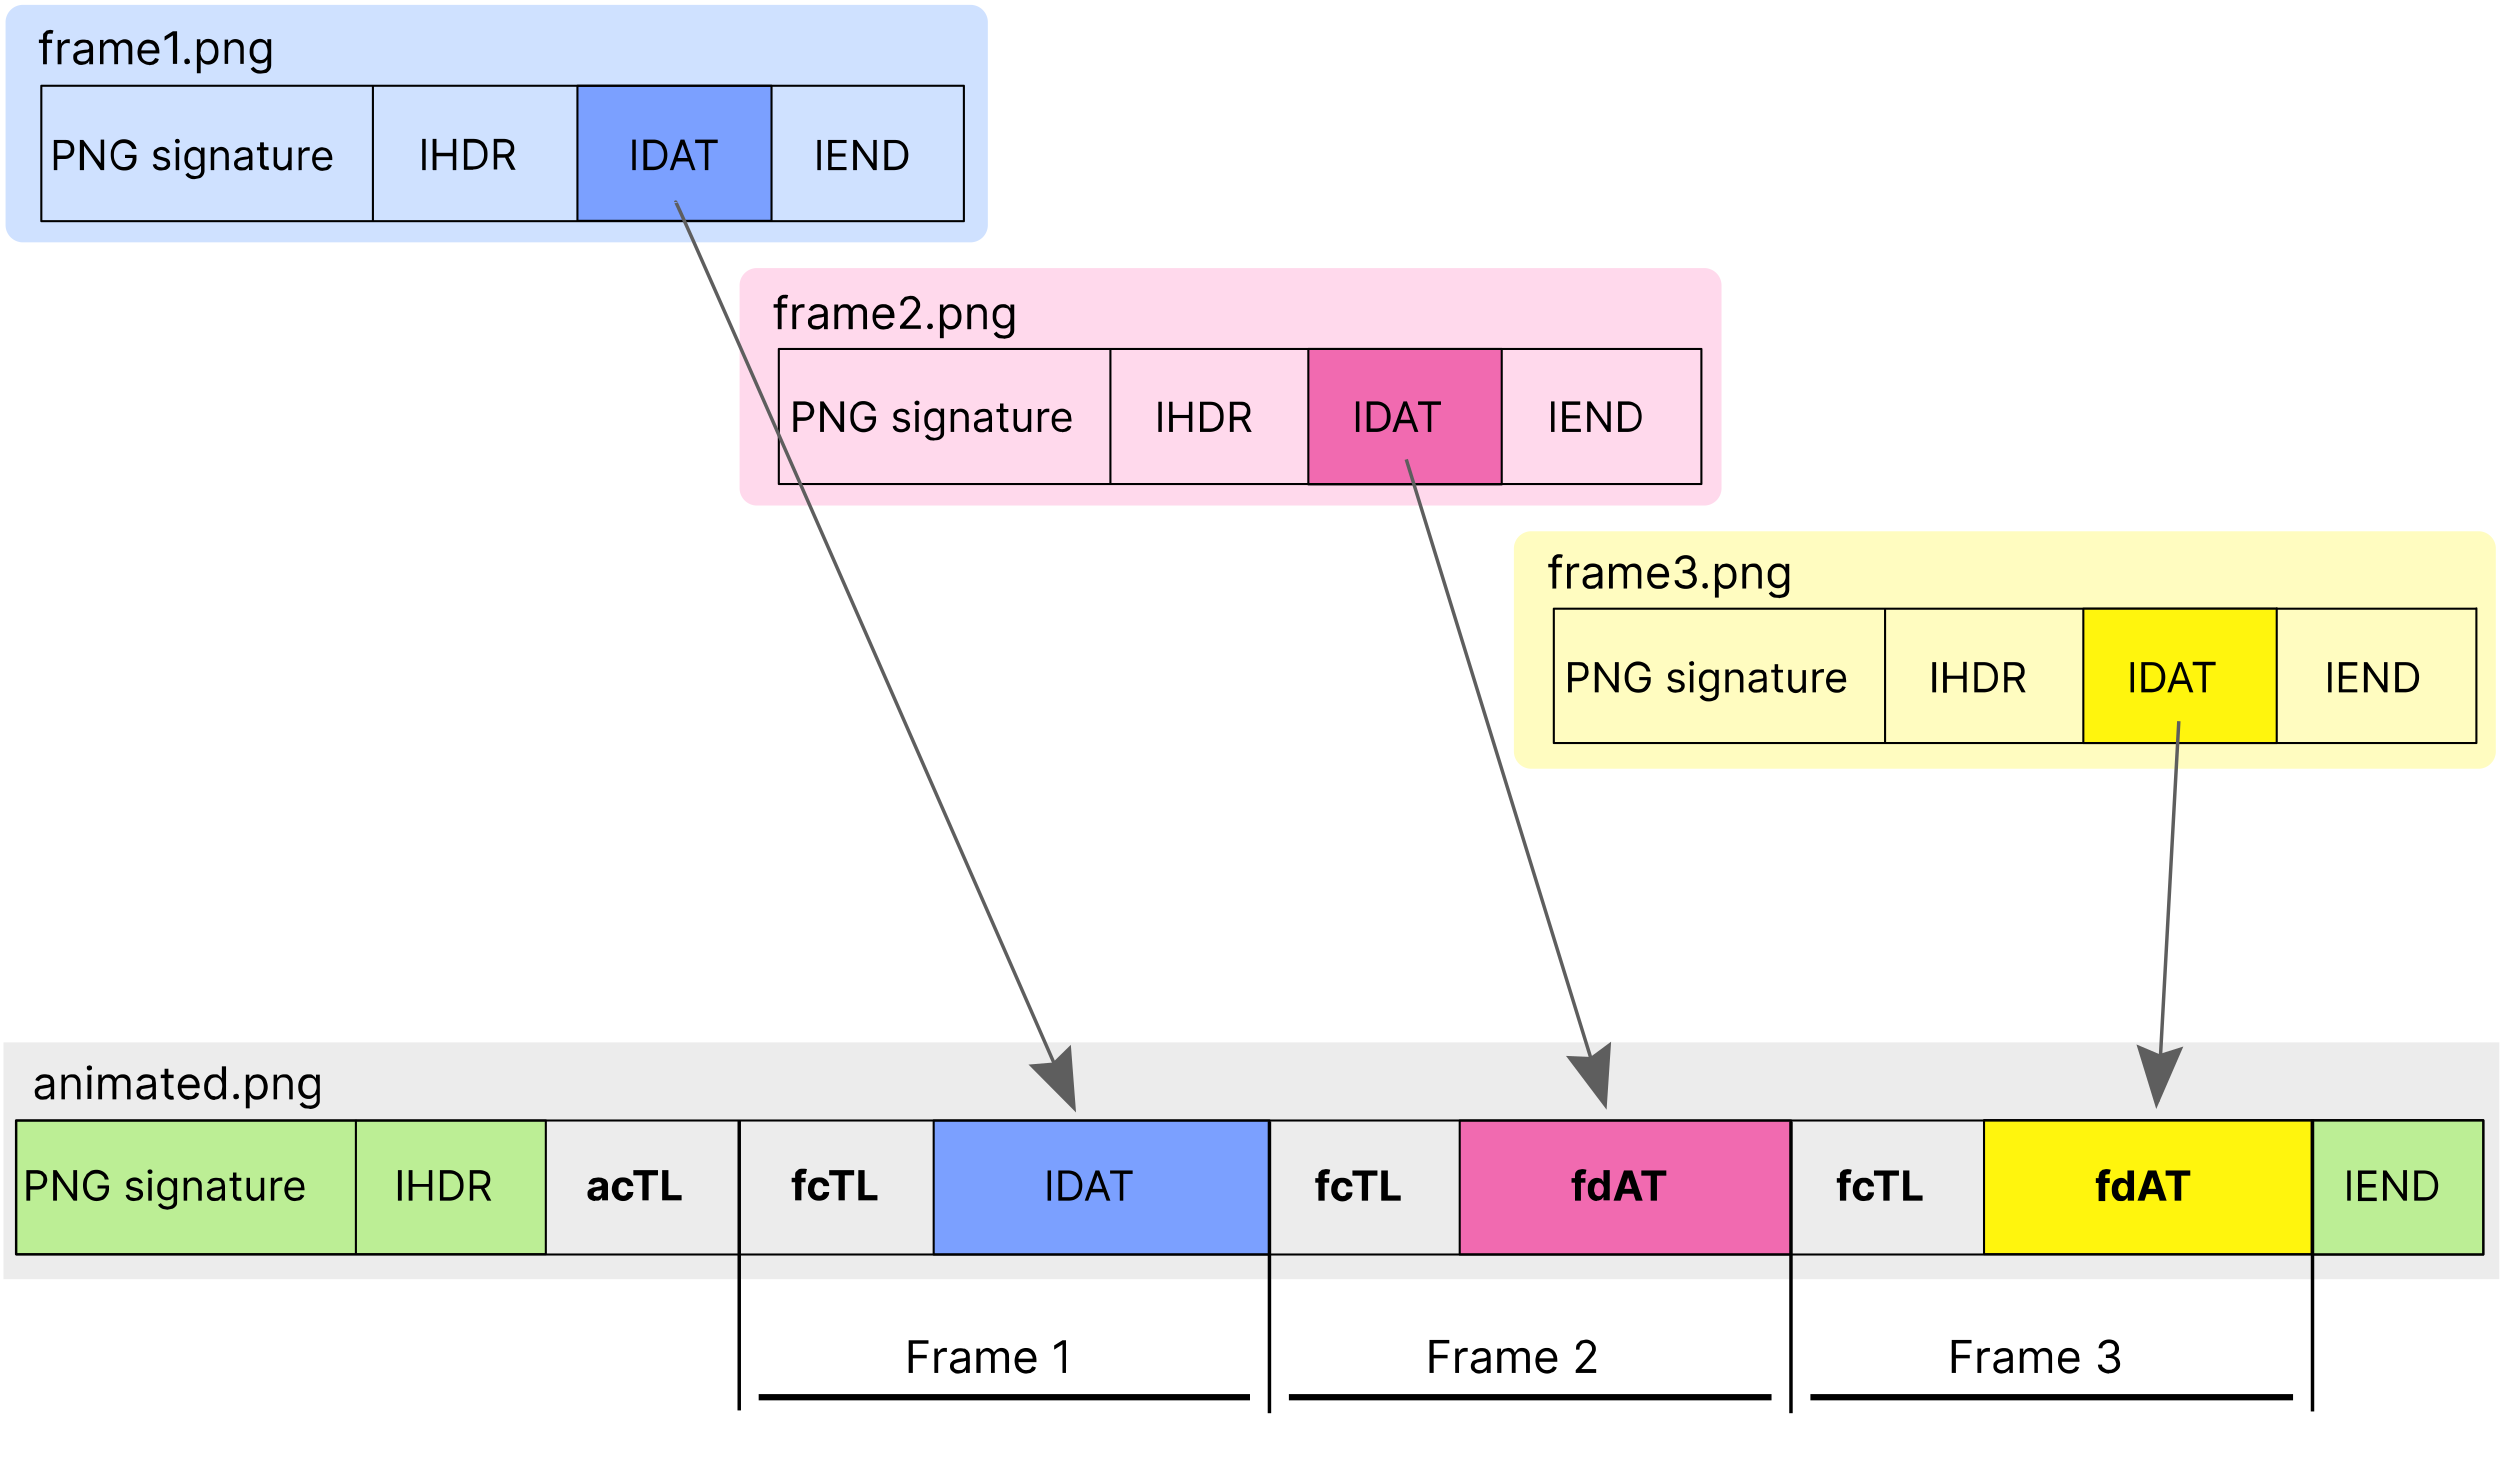 <svg width="720" height="423" fill="none" xmlns="http://www.w3.org/2000/svg">
  <path fill="#fff" d="M0 0h720v423H0z"/>
  <path d="M719.8 300.2H1v68.2h718.8v-68.2Z" fill="#ECECEC"/>
  <path d="M714 153H441a5 5 0 0 0-5 5v58.4a5 5 0 0 0 5 5h272.8a5 5 0 0 0 5-5V158a5 5 0 0 0-5-5Z" fill="#FFFCC0"/>
  <path d="M490.8 77.2H218a5 5 0 0 0-5 5v58.4a5 5 0 0 0 5 5h272.8a5 5 0 0 0 5-5V82.2a5 5 0 0 0-5-5Z" fill="#FFD9EC"/>
  <path d="M432.5 100.5h-55.7v39h55.7v-39Z" fill="#F16AB0" stroke="#000" stroke-width=".6" stroke-linecap="round" stroke-linejoin="round"/>
  <path d="M279.5 1.4H6.6a5 5 0 0 0-5 5v58.4a5 5 0 0 0 5 5h272.9a5 5 0 0 0 5-5V6.4a5 5 0 0 0-5-5Z" fill="#CFE1FF"/>
  <path d="M222.2 24.7h-55.9v38.9h55.9V24.7Z" fill="#7BA0FF" stroke="#000" stroke-width=".6" stroke-linecap="round" stroke-linejoin="round"/>
  <path d="M15 11.4v1h-3.8v-1h3.9Zm-2.6 7.1v-8c0-.5 0-.8.3-1l.7-.7 1-.2a2.7 2.7 0 0 1 1 .2l-.3 1-.2-.1h-.4c-.4 0-.6 0-.8.2l-.2.8v7.8h-1.1Zm4.2 0v-7h1v1h.1c.1-.3.4-.6.7-.8a2 2 0 0 1 1.2-.4 12 12 0 0 1 .5 0v1.2a3.2 3.2 0 0 0-.6-.1 2 2 0 0 0-1 .2l-.6.6-.2.8v4.5h-1.1Zm7 .2c-.5 0-1 0-1.3-.3-.4-.1-.7-.4-.9-.7-.2-.3-.3-.7-.3-1.2 0-.4 0-.7.2-1l.7-.6.9-.3a10.8 10.8 0 0 1 2-.3c.3 0 .5 0 .6-.2.1 0 .2-.1.2-.3 0-.5-.1-.9-.4-1.1-.2-.3-.6-.4-1.1-.4a2 2 0 0 0-1.2.3 2 2 0 0 0-.7.8l-1-.4a2.5 2.5 0 0 1 1.8-1.5 4.2 4.2 0 0 1 1.8 0c.3 0 .6 0 .9.3.3.1.5.4.7.7.2.3.3.8.3 1.4v4.6h-1.1v-1l-.4.6-.7.4-1 .2Zm0-1c.5 0 .9 0 1.2-.2a1.7 1.7 0 0 0 .9-1.5v-1l-.3.1a5.2 5.2 0 0 1-1.1.2 28.3 28.3 0 0 0-1.3.2l-.6.4a1 1 0 0 0-.2.7c0 .3.1.6.4.8.3.2.6.3 1 .3Zm5.2.8v-7h1v1h.1c.1-.3.4-.6.7-.8.3-.3.7-.4 1.2-.4s.9.1 1.2.4l.7.8c.3-.3.5-.6.9-.8.4-.2.8-.4 1.3-.4.6 0 1.2.2 1.6.6.4.4.6 1 .6 1.9v4.7H37v-4.7c0-.5-.2-1-.5-1.1-.2-.3-.6-.4-1-.4-.5 0-.9.2-1.1.5-.3.3-.4.7-.4 1.1v4.6h-1.1v-4.8c0-.4-.2-.8-.4-1-.3-.3-.6-.4-1-.4l-.8.2c-.3.2-.5.4-.6.7-.2.2-.3.5-.3.9v4.4h-1Zm14.2.2c-.7 0-1.2-.2-1.7-.5A3 3 0 0 1 40 17c-.2-.5-.4-1.1-.4-1.9 0-.7.2-1.3.4-1.9.3-.5.7-1 1.1-1.3a3 3 0 0 1 1.7-.5l1.1.2a2.7 2.7 0 0 1 1.7 1.7c.2.5.3 1 .3 1.7v.4h-5.5v-.9h4.4c0-.4-.1-.7-.3-1a1.8 1.8 0 0 0-1.7-1 2 2 0 0 0-1.1.2c-.3.3-.6.5-.7.9-.2.3-.3.7-.3 1v.7c0 .5.1 1 .3 1.4.2.3.4.6.8.8a2.4 2.4 0 0 0 2 .2l.5-.4.4-.6 1 .3c0 .3-.2.7-.5 1l-1 .6-1.3.2ZM51 9v9.4h-1.2v-8.2l-2.4 1.5v-1.2l2.4-1.5h1.1Zm2.9 9.5c-.2 0-.4 0-.6-.2a.8.8 0 0 1-.2-.6c0-.3 0-.5.2-.6l.6-.3.6.3.2.6v.4l-.4.3-.4.1Zm2.8 2.6v-9.8h1v1.2h.2c0-.2.2-.3.3-.5.1-.2.3-.4.6-.5.3-.2.7-.3 1.1-.3a2.8 2.8 0 0 1 2.7 1.8c.2.5.3 1.2.3 1.9s0 1.4-.3 2a2.8 2.8 0 0 1-2.6 1.7c-.5 0-.9-.1-1.2-.3a2 2 0 0 1-.6-.5 7 7 0 0 1-.3-.5h-.1v3.8h-1.1Zm1-6.2c0 .5.1 1 .3 1.4.1.4.4.7.7 1 .3.2.6.3 1 .3.5 0 1-.1 1.2-.4.3-.2.6-.5.7-1 .2-.4.3-.8.3-1.3s-.1-1-.3-1.4a2 2 0 0 0-.7-1c-.3-.2-.7-.3-1.1-.3a1.8 1.8 0 0 0-1.8 1.3c-.2.4-.2.9-.2 1.4Zm8-.7v4.2h-1v-7h1v1l.8-.8a2.6 2.6 0 0 1 2.6 0c.3.1.6.4.8.8.2.4.3 1 .3 1.5v4.5h-1v-4.4c0-.6-.2-1-.5-1.3-.3-.3-.7-.5-1.2-.5l-1 .2-.6.7-.2 1Zm9.4 7c-.6 0-1 0-1.4-.2a2.9 2.9 0 0 1-1.5-1.2l.8-.6.4.4.6.5 1 .2c.6 0 1.1-.2 1.5-.4.4-.3.5-.8.5-1.3v-1.5l-.4.5a2 2 0 0 1-.6.5l-1.1.2a2.8 2.8 0 0 1-2.6-1.6c-.3-.5-.4-1.1-.4-1.9 0-.7.1-1.3.4-1.9.2-.5.6-1 1-1.2.5-.3 1-.5 1.6-.5.5 0 .8.1 1.1.3.3.1.5.3.6.5l.4.5v-1.2h1.1v7.3c0 .6-.1 1.1-.4 1.5-.3.4-.6.7-1 .9l-1.6.2Zm0-3.9a2 2 0 0 0 1-.3c.3-.2.6-.5.7-.8a3.7 3.7 0 0 0 0-2.7 2 2 0 0 0-.6-1c-.3-.2-.7-.3-1.2-.3a1.9 1.9 0 0 0-1.8 1.3c-.2.4-.2.8-.2 1.3s0 1 .2 1.3l.7 1 1.1.2ZM226.7 87.7v.9h-3.9v-1h3.9Zm-2.7 7v-8c0-.4 0-.8.3-1 .2-.3.4-.5.7-.6.3-.2.6-.2 1-.2a2.7 2.7 0 0 1 1 .1l-.3 1h-.2l-.4-.1c-.4 0-.6 0-.8.2-.2.2-.2.5-.2.8v7.9H224Zm4.2 0v-7h1v1h.1c.1-.3.4-.6.7-.8a2 2 0 0 1 1.2-.3 12 12 0 0 1 .5 0v1a3.2 3.2 0 0 0-.6 0 2 2 0 0 0-1 .2l-.6.6-.2.9v4.5h-1.1Zm7 .2c-.5 0-1 0-1.3-.2-.4-.2-.7-.5-.9-.8a2 2 0 0 1-.3-1.2c0-.4 0-.7.2-1l.7-.5c.2-.2.5-.3.9-.4a10.8 10.8 0 0 1 2-.3l.6-.1.2-.4c0-.5-.2-.8-.4-1-.3-.3-.6-.5-1.1-.5a2 2 0 0 0-1.3.4 2 2 0 0 0-.6.7l-1-.4.7-1 1-.5a4.2 4.2 0 0 1 2 0l.8.3c.3.1.5.4.7.7.2.4.3.8.3 1.4v4.7h-1.1v-1l-.5.5c-.1.2-.4.3-.6.4-.3.2-.7.2-1 .2Zm0-1c.5 0 .9 0 1.2-.2a1.7 1.7 0 0 0 .9-1.5v-1l-.3.1a5.1 5.1 0 0 1-1.2.2 30.7 30.7 0 0 0-1.2.3c-.3 0-.4.2-.6.3a1 1 0 0 0-.2.7c0 .4.1.7.4.9l1 .2Zm5.1.9v-7.1h1.1v1l.8-.8c.3-.2.7-.3 1.2-.3s.9 0 1.2.3c.3.2.5.5.7.9.3-.4.5-.7.9-.9.4-.2.8-.3 1.3-.3.6 0 1.1.2 1.5.6.5.4.7 1 .7 1.8v4.8h-1.1V90c0-.5-.2-.9-.5-1.1-.3-.2-.6-.3-1-.3-.5 0-.9.1-1.1.4-.3.3-.4.7-.4 1.1v4.7h-1.2v-4.9c0-.4 0-.7-.3-1-.3-.2-.6-.3-1-.3-.3 0-.6 0-.9.2-.2.1-.4.3-.5.6-.2.3-.3.6-.3 1v4.4h-1Zm14.3.1c-.7 0-1.3-.1-1.7-.4a3 3 0 0 1-1.2-1.3c-.3-.6-.4-1.2-.4-2 0-.7.1-1.3.4-1.9.3-.5.7-1 1.1-1.3a3 3 0 0 1 1.7-.4c.4 0 .7 0 1.1.2a2.7 2.7 0 0 1 1.7 1.6c.2.5.3 1 .3 1.7v.5H252v-1h4.3c0-.4 0-.7-.2-1a1.8 1.8 0 0 0-1.7-1 2 2 0 0 0-1.1.3c-.3.2-.6.5-.7.8-.2.3-.3.7-.3 1.1v.6c0 .6 0 1 .3 1.4.2.4.4.6.8.8a2.4 2.4 0 0 0 2 .2l.5-.4c.2-.1.3-.3.4-.6l1 .3c0 .4-.3.7-.5 1l-1 .6-1.3.2Zm4.6-.1v-.9l3.1-3.4a21.8 21.8 0 0 0 1.4-1.9c.2-.2.2-.5.2-.8a1.5 1.5 0 0 0-.9-1.4c-.2-.2-.5-.2-.9-.2a2 2 0 0 0-1 .2l-.6.6a2 2 0 0 0-.2 1h-1c0-.6 0-1 .3-1.5l1-1 1.5-.3c.6 0 1 0 1.5.3.4.3.8.6 1 1 .3.4.4.8.4 1.3 0 .3 0 .7-.2 1l-.6 1.1-1.3 1.5-2.1 2.3h4.4v1h-6Zm8.7 0c-.3 0-.4 0-.6-.2a.8.8 0 0 1-.3-.6l.3-.6c.2-.2.3-.2.6-.2.2 0 .4 0 .6.2l.2.6-.1.4-.3.3-.4.1Zm2.8 2.6v-9.7h1v1h.1l.4-.4.6-.5c.3-.2.6-.2 1-.2a2.8 2.8 0 0 1 2.7 1.7c.3.5.4 1.2.4 2 0 .7-.1 1.3-.4 1.9a2.8 2.8 0 0 1-2.6 1.7c-.4 0-.8 0-1-.2a2 2 0 0 1-.7-.5 7 7 0 0 1-.4-.5v3.7h-1.1Zm1-6.2c0 .5.1 1 .3 1.4.1.4.4.8.7 1 .3.2.6.3 1 .3.5 0 .9-.1 1.2-.3l.7-1c.2-.4.2-.9.2-1.4 0-.5 0-1-.2-1.3a2 2 0 0 0-.7-1c-.3-.2-.7-.3-1.1-.3a1.8 1.8 0 0 0-1.8 1.2c-.2.4-.3.9-.3 1.4Zm8-.7v4.3h-1.1v-7.1h1v1h.1c.2-.3.4-.6.8-.8.3-.2.8-.3 1.3-.3s.9 0 1.3.3c.3.2.6.5.8.9.2.3.3.8.3 1.5v4.5h-1v-4.5c0-.5-.2-1-.5-1.3-.3-.3-.7-.4-1.2-.4-.4 0-.7 0-1 .2l-.6.6-.2 1Zm9.4 7-1.4-.1a2.9 2.9 0 0 1-1.5-1.3l.8-.6.4.5.6.4 1 .2c.6 0 1.1-.1 1.5-.4.3-.3.5-.7.5-1.3v-1.5l-.4.5a2 2 0 0 1-.6.5c-.3.2-.7.2-1.1.2a2.8 2.8 0 0 1-2.6-1.6c-.3-.5-.4-1-.4-1.8s0-1.4.3-2c.3-.5.7-.9 1.1-1.2.5-.3 1-.4 1.6-.4.4 0 .8 0 1 .2.4.2.6.3.7.5l.4.5v-1.1h1.1V95c0 .6-.1 1-.4 1.4-.3.4-.6.7-1.1.9l-1.5.3Zm0-3.8a2 2 0 0 0 1-.3c.3-.2.6-.5.7-.9.2-.4.2-.8.2-1.3 0-.6 0-1-.2-1.4a2 2 0 0 0-.7-1l-1-.2a1.9 1.9 0 0 0-2 1.2l-.2 1.4c0 .4.1.9.3 1.3.1.3.4.6.7.8.3.3.7.4 1.1.4Z" fill="#000"/>
  <path d="M277.6 24.7H11.9v39h265.7v-39Z" stroke="#000" stroke-width=".6" stroke-linecap="round" stroke-linejoin="round"/>
  <path d="M107.4 24.7v39" stroke="#000" stroke-width=".6"/>
  <path d="M15.5 49v-8.7h3c.6 0 1.2 0 1.6.3.4.3.8.6 1 1 .2.4.3.9.3 1.4 0 .5-.1 1-.3 1.4-.2.4-.6.8-1 1-.4.3-1 .4-1.7.4h-2v-1h2c.5 0 .9 0 1.1-.2.3-.1.5-.4.7-.6l.2-1-.2-1-.7-.6-1.1-.2h-1.9V49h-1ZM30 40.3V49h-1L24.2 42V49H23v-8.7h1L29 47v-6.8H30Zm8.1 2.7a3 3 0 0 0-.4-.8 2.4 2.4 0 0 0-2-1 2.6 2.6 0 0 0-2.5 1.5c-.3.5-.4 1.2-.4 2 0 .7.1 1.3.4 1.8.2.5.6 1 1 1.2.5.3 1 .4 1.5.4s1-.1 1.3-.3c.4-.2.7-.5.9-1 .2-.3.3-.8.3-1.3h.3H36v-.9h3.3v1c0 .7-.1 1.3-.4 1.8-.3.6-.7 1-1.3 1.3-.5.3-1.1.4-1.8.4-.8 0-1.5-.2-2-.5-.6-.4-1.1-1-1.4-1.6-.3-.7-.5-1.5-.5-2.4 0-.7 0-1.3.3-1.8.2-.6.4-1 .8-1.5a3.5 3.5 0 0 1 2.7-1.2 3.9 3.9 0 0 1 2.4.8 3.3 3.3 0 0 1 1.2 2H38Zm10.8.9-.9.3-.2-.5-.5-.3-.7-.2c-.4 0-.7.1-1 .3-.3.2-.4.4-.4.7l.3.6.8.3 1 .3c.6.1 1 .3 1.3.6.3.3.4.7.4 1.2 0 .3 0 .7-.3 1-.2.3-.5.5-.9.7l-1.3.2a3 3 0 0 1-1.7-.4 2 2 0 0 1-.8-1.3l1-.2c0 .3.2.6.5.8l1 .2c.4 0 .8 0 1-.3.4-.2.5-.4.5-.7 0-.2 0-.4-.2-.6l-.8-.3-1-.3c-.7-.1-1.1-.3-1.4-.6-.3-.3-.4-.7-.4-1.2 0-.3.1-.7.3-1l.9-.6a3 3 0 0 1 1.2-.3c.7 0 1.2.2 1.5.5.4.3.7.6.8 1.1Zm1.7 5v-6.5h1V49h-1Zm.5-7.6c-.2 0-.4 0-.5-.2a.6.6 0 0 1-.2-.4c0-.2 0-.4.2-.5.1-.2.3-.2.5-.2s.3 0 .5.2l.2.5c0 .1 0 .3-.2.4-.2.2-.3.2-.5.2Zm5 10.3c-.5 0-1 0-1.3-.2a2.7 2.7 0 0 1-1.4-1.1l.8-.6.3.4.6.4 1 .2c.5 0 1-.1 1.3-.4.3-.3.5-.7.5-1.2v-1.3h-.1l-.3.4-.6.5-1 .2c-.6 0-1-.1-1.4-.4-.5-.2-.8-.6-1-1-.3-.6-.4-1.1-.4-1.8s.1-1.3.4-1.8c.2-.5.5-.9 1-1.1.4-.3.8-.5 1.4-.5.4 0 .8.1 1 .3l.6.4.3.5h.1v-1h1v6.7c0 .5-.2 1-.4 1.3-.3.4-.6.7-1 .8l-1.5.3Zm0-3.6a1.7 1.7 0 0 0 1.7-1v-1.3l-.1-1.3c-.2-.4-.4-.6-.7-.8-.2-.2-.6-.3-1-.3a1.7 1.7 0 0 0-1.7 1.1l-.2 1.3c0 .4 0 .8.2 1.2l.7.8c.2.2.6.3 1 .3Zm5.6-3v4h-1v-6.6h1v1l.8-.7c.3-.2.7-.4 1.2-.4.4 0 .8.1 1.1.3.4.2.6.5.8.8.2.4.3.9.3 1.4V49h-1v-4.1c0-.5-.1-1-.4-1.2-.3-.3-.6-.4-1.1-.4-.3 0-.6 0-.9.2l-.6.6a2 2 0 0 0-.2 1Zm8 4.1c-.5 0-.8 0-1.2-.2a2 2 0 0 1-.8-.7 2 2 0 0 1-.3-1c0-.5.1-.8.3-1l.5-.5.9-.3a10 10 0 0 1 1.8-.3c.3 0 .5 0 .6-.2.1 0 .2-.1.2-.3 0-.5-.2-.8-.4-1-.2-.2-.6-.4-1-.4-.5 0-.9.1-1.2.4l-.5.6-1-.3a2.3 2.3 0 0 1 1.6-1.4 3.9 3.9 0 0 1 1.8 0c.2 0 .5 0 .8.2l.6.7c.2.3.3.7.3 1.3V49h-1v-1l-.4.5a2 2 0 0 1-.7.5l-1 .1Zm.1-.9c.4 0 .7 0 1-.2a1.6 1.6 0 0 0 .9-1.4v-1l-.3.2a4.7 4.7 0 0 1-1 .2 26.9 26.9 0 0 0-1.2.2l-.6.4-.2.6c0 .3.2.6.4.8l1 .2Zm7.5-5.8v.9H74v-.9h3.3ZM75 41h1V47c0 .3 0 .5.2.6 0 .2.2.3.3.3H77.3l.2 1a2 2 0 0 1-.8 0 2 2 0 0 1-.8-.1c-.3-.1-.5-.3-.7-.6-.2-.2-.3-.5-.3-1V41Zm8 5.4v-3.9h1V49h-1v-1.1c-.1.3-.4.6-.7.8a2 2 0 0 1-1.2.4c-.4 0-.8-.1-1.1-.3L79 48c-.2-.4-.2-.8-.2-1.4v-4.2h1v4.1c0 .5.1.9.4 1.2.2.3.6.4 1 .4a1.7 1.7 0 0 0 1.7-1.8Zm3 2.7v-6.6h.9v1l.7-.8a2 2 0 0 1 1-.3 10.9 10.9 0 0 1 .6 0v1a3 3 0 0 0-.6 0c-.3 0-.6 0-.9.2l-.6.5-.2.8V49h-1Zm7 .1a2.8 2.8 0 0 1-2.7-1.6 4 4 0 0 1-.4-1.7c0-.7.1-1.3.4-1.8.2-.5.5-1 1-1.2.4-.3 1-.5 1.5-.5l1 .2a2.5 2.5 0 0 1 1.6 1.6c.2.4.3 1 .3 1.5v.4h-5v-.8h4c0-.4-.1-.7-.3-1a1.7 1.7 0 0 0-1.6-1c-.4 0-.7.2-1 .4a2 2 0 0 0-.7.7l-.2 1v.6c0 .5 0 1 .3 1.3.1.3.4.6.7.7.3.2.6.3 1 .3l.8-.1c.2 0 .4-.2.5-.3l.4-.6 1 .3c-.2.3-.3.6-.6.8-.2.3-.5.5-.9.6l-1.2.2ZM122.6 40.1V49h-1V40h1Zm2 8.8V40h1.1v4h4.7v-4h1V49h-1v-4h-4.7v4h-1Zm11.7 0h-2.7V40h2.8c.8 0 1.6.2 2.2.6.6.3 1 .8 1.3 1.5.4.6.5 1.4.5 2.3 0 .9-.1 1.7-.5 2.3-.3.7-.8 1.2-1.4 1.5-.6.4-1.3.6-2.2.6Zm-1.7-1h1.6c.7 0 1.3-.1 1.8-.4.5-.3.8-.7 1-1.2.3-.5.4-1.1.4-1.8s-.1-1.3-.3-1.8c-.3-.5-.6-1-1-1.2-.5-.3-1.1-.4-1.8-.4h-1.7v6.8Zm7.6 1V40h3c.6 0 1.2.2 1.6.4.5.2.8.5 1 1 .2.3.3.8.3 1.3s0 1-.3 1.4c-.2.4-.5.7-1 1-.4.1-1 .3-1.6.3h-2.4v-1h2.3c.5 0 .9 0 1.2-.2l.6-.6.2-.9c0-.3 0-.6-.2-.9-.2-.3-.4-.5-.7-.6-.2-.2-.6-.2-1-.2h-2v7.8h-1Zm4.1-4 2.2 4h-1.3l-2-4h1.1ZM183.1 40.2V49h-1v-8.8h1ZM188 49h-2.7v-8.8h2.9c.8 0 1.5.2 2.1.6.6.3 1.1.8 1.4 1.5.3.6.5 1.4.5 2.3 0 .9-.2 1.7-.5 2.3-.3.7-.8 1.2-1.4 1.5-.6.4-1.4.6-2.3.6Zm-1.6-1h1.6c.7 0 1.3-.1 1.8-.4.4-.3.8-.7 1-1.2.3-.5.4-1.1.4-1.8s-.1-1.3-.4-1.8c-.2-.6-.5-1-1-1.2-.5-.3-1-.4-1.7-.4h-1.7V48Zm7.5 1h-1l3.1-8.8h1.1l3.2 8.8h-1l-2.7-7.4-2.7 7.4Zm.4-3.5h4.5v1h-4.5v-1Zm5.9-4.3v-1h6.5v1H204V49h-1v-7.8H200ZM236.4 40.3V49h-1v-8.7h1Zm2.1 8.7v-8.7h5.3v.9h-4.2v3h3.9v.9h-4v3h4.3v.9h-5.3Zm14-8.7V49h-1l-4.7-6.9V49h-1.1v-8.7h1l4.8 6.8v-6.8h1Zm4.9 8.7h-2.7v-8.7h2.8c.9 0 1.6.1 2.2.5.6.3 1 .8 1.4 1.5.3.6.5 1.4.5 2.3 0 1-.2 1.7-.5 2.3-.4.7-.8 1.2-1.4 1.6-.7.3-1.4.5-2.3.5Zm-1.6-1h1.5c.8 0 1.3-.1 1.8-.4.5-.3.9-.6 1-1.2.3-.5.4-1 .4-1.8 0-.7 0-1.3-.3-1.8-.2-.5-.6-1-1-1.2-.5-.3-1-.4-1.8-.4h-1.6V48Z" fill="#000"/>
  <path d="M490 100.5H224.3v38.9H490v-38.9Z" stroke="#000" stroke-width=".6" stroke-linecap="round" stroke-linejoin="round"/>
  <path d="M319.8 100.5v38.9" stroke="#000" stroke-width=".6"/>
  <path d="M228.5 124.4v-8.8h3c.7 0 1.2.2 1.7.4.4.2.7.6 1 1 .1.4.3.9.3 1.4 0 .5-.2 1-.4 1.4-.2.4-.5.7-1 1-.4.2-1 .4-1.6.4h-2.1v-1h2c.5 0 1 0 1.2-.2.3-.2.5-.4.6-.7l.2-1c0-.3 0-.6-.2-.8-.1-.3-.3-.5-.6-.7-.3-.2-.7-.2-1.1-.2h-1.9v7.8h-1Zm14.6-8.8v8.8h-1l-4.8-6.9v6.9h-1.1v-8.8h1l4.8 6.9v-6.9h1Zm8 2.8a3 3 0 0 0-.3-.8 2.4 2.4 0 0 0-2.1-1.1 2.6 2.6 0 0 0-2.5 1.6c-.2.5-.3 1.1-.3 1.9 0 .7.1 1.4.4 1.9.2.5.5 1 1 1.2.4.3.9.4 1.4.4.5 0 1-.1 1.4-.3l.9-1c.2-.3.3-.8.3-1.3h.3-2.6v-1h3.3v1c0 .7-.2 1.4-.5 1.9s-.7 1-1.2 1.2c-.6.3-1.2.5-1.9.5s-1.4-.2-2-.6c-.6-.3-1-.9-1.4-1.5-.3-.7-.4-1.5-.4-2.4 0-.7 0-1.3.2-1.9l.8-1.4 1.2-.9c.5-.2 1-.3 1.6-.3a3.9 3.9 0 0 1 2.3.8 3.3 3.3 0 0 1 1.2 2h-1Zm10.9.9-1 .2c0-.1 0-.3-.2-.4 0-.2-.2-.3-.4-.4l-.7-.1c-.4 0-.8 0-1 .3-.3.2-.4.4-.4.7 0 .2 0 .4.2.6l.9.3 1 .3c.6.1 1 .3 1.3.6.3.3.4.7.4 1.1 0 .4-.1.7-.3 1-.2.3-.5.6-1 .7-.3.2-.7.3-1.3.3a3 3 0 0 1-1.6-.4 2 2 0 0 1-.8-1.3l1-.3c0 .4.2.7.4.8.3.2.6.3 1 .3.5 0 .9-.1 1.1-.3.3-.2.5-.4.5-.7l-.3-.6c-.1-.1-.4-.3-.7-.3l-1.1-.3c-.6-.1-1-.4-1.3-.7-.3-.3-.4-.6-.4-1 0-.5 0-.8.3-1 .2-.4.5-.6.8-.7a3 3 0 0 1 1.3-.3c.6 0 1.1.2 1.5.4.4.3.6.7.8 1.2Zm1.6 5v-6.5h1v6.6h-1Zm.5-7.6c-.2 0-.3 0-.5-.2a.6.6 0 0 1-.2-.5c0-.2 0-.3.2-.4.2-.2.3-.2.5-.2s.4 0 .5.2c.2 0 .2.2.2.4s0 .4-.2.5c-.1.2-.3.2-.5.2Zm5 10.2-1.2-.1a2.6 2.6 0 0 1-1.5-1.2l.8-.5.4.4.5.4 1 .2c.5 0 1-.2 1.3-.4.4-.3.5-.7.5-1.2V123l-.4.5-.5.5-1 .2c-.6 0-1-.2-1.5-.4-.4-.3-.7-.6-1-1.1-.2-.5-.3-1-.3-1.8 0-.6 0-1.2.3-1.7.2-.5.6-.9 1-1.2.4-.2.9-.4 1.5-.4.4 0 .7 0 1 .2l.5.5.4.4v-1h1v6.7c0 .6 0 1-.3 1.4-.3.4-.6.6-1 .8-.5.2-1 .2-1.5.2Zm0-3.6c.4 0 .7 0 1-.2.3-.2.5-.5.6-.8.2-.4.2-.8.2-1.3 0-.4 0-.9-.2-1.2-.1-.4-.3-.7-.6-.9-.3-.2-.6-.3-1-.3a1.7 1.7 0 0 0-1.7 1.2c-.2.4-.2.8-.2 1.2 0 .5 0 .9.2 1.2.1.4.3.7.6.9.3.2.7.2 1 .2Zm5.7-2.9v4h-1v-6.6h1v1l.7-.8c.3-.2.7-.3 1.2-.3s.9.1 1.2.3c.3.2.6.4.8.8.2.4.3.8.3 1.4v4.2h-1v-4.1c0-.6-.2-1-.4-1.2-.3-.3-.7-.5-1.1-.5l-1 .2-.5.6a2 2 0 0 0-.2 1Zm8 4.1c-.5 0-.9 0-1.2-.2a2 2 0 0 1-.8-.7 2 2 0 0 1-.3-1.1c0-.4 0-.7.2-1l.6-.5.8-.3a10 10 0 0 1 1.9-.2l.5-.2c.2 0 .2-.2.2-.3 0-.5-.1-.8-.3-1-.3-.3-.6-.4-1-.4-.5 0-1 .1-1.2.3l-.6.7-1-.3c.2-.4.5-.8.8-1 .2-.2.6-.4.9-.4a3.9 3.9 0 0 1 1.7-.1c.3 0 .6.1.8.3l.7.7.2 1.2v4.4h-1v-1l-.4.5a2 2 0 0 1-.6.4c-.3.2-.6.2-1 .2Zm0-.9c.5 0 .8 0 1-.2a1.6 1.6 0 0 0 1-1.4v-1l-.4.2a4.9 4.9 0 0 1-1 .2 32.3 32.3 0 0 0-1.2.2c-.2 0-.4.2-.5.3l-.2.6c0 .4.1.7.4.8.2.2.6.3 1 .3Zm7.6-5.8v.9H287v-.9h3.4Zm-2.4-1.6h1v6.3l.1.6c.1.2.2.3.4.3H290.3l.2 1a2 2 0 0 1-.7 0 2 2 0 0 1-.9-.1l-.6-.6c-.2-.3-.3-.6-.3-1v-6.5Zm8 5.5v-3.9h1v6.6h-1v-1.2c-.2.4-.4.7-.7.9a2 2 0 0 1-1.3.3c-.4 0-.7 0-1-.2-.4-.2-.6-.5-.8-.8-.2-.4-.3-.9-.3-1.4v-4.2h1v4.1c0 .5.2.9.4 1.1.3.3.6.5 1 .5a1.7 1.7 0 0 0 1.7-1.8Zm2.9 2.7v-6.6h1v1l.7-.8c.3-.2.6-.3 1-.3a10.2 10.2 0 0 1 .6 0v1a3.3 3.3 0 0 0-.6 0c-.4 0-.7 0-.9.2l-.6.5-.2.8v4.2h-1Zm7 0a2.8 2.8 0 0 1-2.7-1.6 4 4 0 0 1-.3-1.7c0-.6 0-1.2.3-1.7.3-.6.6-1 1-1.2.5-.3 1-.5 1.6-.5.3 0 .7 0 1 .2a2.5 2.5 0 0 1 1.6 1.6l.2 1.5v.4h-5v-.8h4c0-.4 0-.7-.2-1a1.7 1.7 0 0 0-1.6-1c-.4 0-.7.1-1 .3a2 2 0 0 0-.7.8c-.2.3-.2.6-.2 1v.6c0 .5 0 .9.2 1.2.2.4.4.6.7.8.3.2.7.3 1.1.3l.7-.1.6-.4c.1-.1.3-.3.3-.5l1 .2c0 .4-.3.7-.5 1l-.9.5-1.2.2ZM334.6 115.7v8.7h-1v-8.7h1Zm2.1 8.7v-8.7h1v3.8h4.7v-3.8h1v8.7h-1v-4h-4.6v4h-1.1Zm11.6 0h-2.7v-8.7h2.8c.8 0 1.6.1 2.2.5.6.3 1 .8 1.4 1.5.3.6.4 1.4.4 2.3 0 1-.1 1.7-.4 2.4-.4.6-.8 1.1-1.5 1.5-.6.3-1.3.5-2.2.5Zm-1.7-1h1.6c.7 0 1.3 0 1.8-.4.5-.2.8-.6 1-1.2.3-.5.4-1 .4-1.8 0-.7-.1-1.3-.3-1.8-.3-.5-.6-1-1-1.2-.5-.3-1-.4-1.8-.4h-1.7v6.9Zm7.6 1v-8.7h3c.6 0 1.2 0 1.6.3.5.2.8.6 1 1 .2.4.3.8.3 1.3 0 .6 0 1-.3 1.4-.2.4-.5.7-1 1-.4.2-1 .3-1.6.3h-2.4v-1h2.3c.5 0 .9 0 1.2-.2.3-.1.5-.3.6-.6l.2-.9c0-.3 0-.6-.2-.9l-.6-.6-1.2-.2h-1.8v7.8h-1Zm4.1-4 2.2 4h-1.3l-2-4h1.1ZM391.5 115.6v8.8h-1v-8.8h1Zm4.8 8.8h-2.7v-8.8h2.8c.9 0 1.6.2 2.2.6.6.3 1 .8 1.4 1.4.3.7.5 1.5.5 2.4 0 .9-.2 1.7-.5 2.3-.3.7-.8 1.2-1.4 1.5-.7.4-1.4.6-2.3.6Zm-1.6-1h1.5c.8 0 1.4-.1 1.8-.4.5-.3.9-.7 1.1-1.2.2-.5.3-1.1.3-1.8s0-1.3-.3-1.8c-.2-.6-.6-1-1-1.2-.5-.3-1-.4-1.7-.4h-1.7v6.8Zm7.5 1H401l3.2-8.8h1l3.3 8.8h-1.1l-2.6-7.4h-.1l-2.6 7.4Zm.4-3.5h4.5v1h-4.5v-1Zm5.8-4.3v-1h6.6v1h-2.8v7.8h-1v-7.8h-2.8ZM447.7 115.6v8.8h-1v-8.8h1Zm2.2 8.8v-8.8h5.2v1H451v3h4v.9h-4v3h4.3v.9h-5.3Zm14-8.8v8.8h-1l-4.7-6.9h-.1v6.9h-1v-8.8h1l4.7 6.9h.1v-6.9h1Zm4.9 8.8H466v-8.8h2.8c.8 0 1.5.2 2.1.6.6.3 1.1.8 1.4 1.4.3.7.5 1.5.5 2.4 0 .9-.2 1.7-.5 2.3-.3.7-.8 1.2-1.4 1.5-.6.4-1.4.6-2.3.6Zm-1.7-1h1.6c.7 0 1.3-.1 1.8-.4.5-.3.8-.7 1-1.2.3-.5.4-1.1.4-1.8s-.1-1.3-.4-1.8c-.2-.6-.5-1-1-1.2-.4-.3-1-.4-1.7-.4h-1.7v6.8Z" fill="#000"/>
  <path d="M713 175.3H447.5V214h265.7v-38.8Z" stroke="#000" stroke-width=".6" stroke-linecap="round" stroke-linejoin="round"/>
  <path d="M542.9 175.3V214" stroke="#000" stroke-width=".6"/>
  <path d="M451.6 199.4v-8.7h3c.7 0 1.2 0 1.7.3l1 1 .2 1.4c0 .5 0 1-.3 1.4-.2.5-.5.8-1 1-.4.3-1 .4-1.6.4h-2.1v-1h2c.5 0 1 0 1.2-.2.3-.1.5-.4.6-.6l.2-1c0-.3 0-.6-.2-1l-.6-.6-1.2-.2h-1.8v7.8h-1Zm14.6-8.7v8.7h-1l-4.8-6.9v6.9h-1.1v-8.7h1l4.7 6.8h.1v-6.8h1Zm8 2.7a3 3 0 0 0-.3-.8 2.4 2.4 0 0 0-2.1-1 2.6 2.6 0 0 0-2.5 1.5c-.2.5-.3 1.2-.3 2 0 .7 0 1.3.3 1.8.3.6.6 1 1 1.2.5.3 1 .4 1.5.4s1 0 1.4-.3c.3-.2.6-.5.8-1 .3-.3.4-.8.4-1.3h.3-2.6v-.9h3.3v1c0 .7-.2 1.3-.5 1.8-.3.6-.7 1-1.2 1.3-.6.3-1.2.4-1.9.4s-1.4-.2-2-.5c-.6-.4-1-1-1.4-1.6-.3-.7-.5-1.4-.5-2.4 0-.7.1-1.3.3-1.8.2-.6.5-1 .8-1.4a3.5 3.5 0 0 1 2.8-1.3 3.9 3.9 0 0 1 2.3.8 3.3 3.3 0 0 1 1.2 2.1h-1Zm10.9 1-1 .2c0-.2 0-.3-.2-.5l-.4-.3-.7-.2c-.4 0-.8.1-1 .3-.3.2-.4.4-.4.7 0 .3 0 .5.2.6l.9.4 1 .2c.5.1 1 .4 1.3.7.3.2.4.6.4 1s-.1.8-.3 1c-.2.4-.5.6-1 .8l-1.3.2a3 3 0 0 1-1.6-.4 2 2 0 0 1-.8-1.3l1-.2c0 .3.2.6.4.8.3.2.6.2 1 .2.5 0 .9 0 1.1-.3.3-.2.5-.4.5-.7 0-.2-.1-.4-.3-.5-.1-.2-.4-.3-.7-.4l-1.1-.3c-.6 0-1-.3-1.3-.6-.3-.3-.4-.7-.4-1.1 0-.4 0-.7.3-1l.8-.7a3 3 0 0 1 1.3-.2c.6 0 1.1.1 1.5.4.4.3.6.7.8 1.1Zm1.6 5v-6.6h1v6.6h-1Zm.5-7.6-.5-.2a.6.6 0 0 1-.2-.5c0-.2 0-.4.2-.5l.5-.2c.2 0 .4 0 .5.2.2.1.2.3.2.5s0 .3-.2.5l-.5.2Zm5 10.2c-.5 0-.9 0-1.3-.2a2.7 2.7 0 0 1-1.4-1.1l.8-.6.4.4.5.4 1 .2c.5 0 1-.1 1.3-.4.4-.2.5-.6.5-1.2v-1.3l-.4.4c-.1.2-.3.4-.6.5l-1 .2c-.5 0-1-.1-1.4-.4-.4-.2-.7-.6-1-1-.2-.6-.3-1.1-.3-1.8s0-1.3.3-1.8c.2-.5.6-.8 1-1.1.4-.3.9-.4 1.4-.4.5 0 .8 0 1 .2.3.1.5.3.6.5l.4.4v-1h1v6.7c0 .5-.1 1-.4 1.4-.2.3-.5.6-1 .7-.4.2-.9.3-1.4.3Zm0-3.6a1.7 1.7 0 0 0 1.7-1l.1-1.3c0-.5 0-1-.2-1.3-.1-.3-.3-.6-.6-.8-.3-.2-.6-.3-1-.3a1.7 1.7 0 0 0-1.7 1.2c-.2.3-.2.7-.2 1.2 0 .4 0 .8.2 1.2.1.3.3.6.6.8.3.2.6.3 1 .3Zm5.7-3v4h-1v-6.6h1v1l.7-.7c.3-.2.7-.3 1.2-.3s.9 0 1.2.2c.3.2.6.5.8.9.2.3.3.8.3 1.3v4.2h-1v-4c0-.6-.2-1-.5-1.3-.2-.3-.6-.4-1-.4s-.7 0-1 .2c-.2.1-.4.3-.5.6a2 2 0 0 0-.2 1Zm8 4.1c-.5 0-.9 0-1.2-.2a2 2 0 0 1-.8-.7 2 2 0 0 1-.3-1c0-.4 0-.7.2-1l.6-.5c.2-.2.5-.3.8-.3a9.4 9.4 0 0 1 1.9-.3l.5-.1c.2-.1.2-.2.2-.4 0-.4-.1-.8-.3-1-.3-.2-.6-.3-1-.3-.5 0-1 0-1.2.3l-.6.6-1-.3.8-1c.2-.2.6-.3.9-.4a3.9 3.9 0 0 1 1.7 0c.3 0 .6 0 .8.2l.7.7.2 1.3v4.3h-1v-.9l-.4.5a2 2 0 0 1-.6.4l-1 .1Zm0-.9c.5 0 .8 0 1-.2a1.6 1.6 0 0 0 1-1.4v-.9l-.4.1a5 5 0 0 1-1 .2 30.3 30.3 0 0 0-1.2.2l-.5.4-.2.6c0 .3.1.6.4.8.2.2.6.2 1 .2Zm7.6-5.8v.9h-3.4v-.8h3.4Zm-2.4-1.5h1v6.2l.1.7.3.2.5.1h.4l.2.9a2.1 2.1 0 0 1-.7 0 2 2 0 0 1-.9-.1c-.2-.1-.5-.3-.6-.6-.2-.2-.3-.5-.3-1v-6.4Zm8 5.4V193h1v6.5h-1v-1.1l-.7.8a2 2 0 0 1-1.3.4c-.4 0-.7-.1-1-.3-.4-.2-.6-.4-.8-.8-.2-.4-.3-.8-.3-1.4v-4.2h1v4.1c0 .5.2.9.4 1.2.3.3.6.4 1 .4a1.7 1.7 0 0 0 1.7-1.8Zm2.9 2.7v-6.6h1v1c.1-.3.4-.5.7-.7a2 2 0 0 1 1-.4 10.3 10.3 0 0 1 .6 0v1a2.6 2.6 0 0 0-.7 0c-.3 0-.6 0-.8.2-.3.2-.5.3-.6.6l-.2.8v4.1h-1Zm7 .1a2.8 2.8 0 0 1-2.7-1.6 4 4 0 0 1-.4-1.7c0-.7.2-1.3.4-1.8.3-.5.6-1 1-1.2.5-.3 1-.4 1.6-.4l1 .1a2.5 2.5 0 0 1 1.6 1.6l.2 1.5v.5h-5v-1h4c0-.3 0-.6-.2-.9a1.7 1.7 0 0 0-1.6-1c-.4 0-.8.2-1 .4a2 2 0 0 0-.7.7c-.2.3-.3.7-.3 1v.6c0 .5.1 1 .3 1.3l.7.8 1.1.2h.7l.6-.4.3-.6 1 .3-.5.8c-.3.3-.6.5-1 .6-.3.2-.7.2-1.1.2ZM557.6 190.7v8.7h-1.1v-8.7h1Zm2 8.7v-8.7h1.1v3.9h4.7v-4h1v8.8h-1v-3.9h-4.7v4h-1Zm11.7 0h-2.7v-8.7h2.8c.8 0 1.5.2 2.1.5.6.4 1.1.8 1.4 1.5.4.6.5 1.4.5 2.3 0 1-.1 1.7-.5 2.4-.3.6-.8 1.1-1.4 1.5-.6.3-1.4.5-2.2.5Zm-1.7-1h1.6c.7 0 1.3 0 1.8-.3s.8-.7 1-1.2c.3-.6.4-1.2.4-1.9s-.1-1.3-.4-1.8c-.2-.5-.5-.9-1-1.2-.4-.2-1-.4-1.7-.4h-1.7v6.9Zm7.6 1v-8.7h3c.6 0 1.2.1 1.6.3.5.3.8.6 1 1 .2.4.3.8.3 1.4 0 .5-.1 1-.3 1.3-.2.4-.5.7-1 1-.4.2-1 .3-1.6.3h-2.4v-1h2.3c.5 0 .9 0 1.1-.2l.7-.5.2-1-.2-.9-.7-.6-1.1-.2h-1.9v7.8h-1Zm4-4 2.2 4h-1.2l-2.1-4h1.2Z" fill="#000"/>
  <path d="M655.6 175.3H600V214h55.7v-38.8Z" fill="#FFF50D" stroke="#000" stroke-width=".6" stroke-linecap="round" stroke-linejoin="round"/>
  <path d="M614.6 190.7v8.7h-1v-8.7h1Zm4.8 8.7h-2.7v-8.7h2.8c.9 0 1.6.1 2.2.5.6.3 1 .8 1.4 1.5.3.6.5 1.4.5 2.3 0 1-.2 1.7-.5 2.4-.3.6-.8 1.1-1.4 1.5-.7.3-1.4.5-2.3.5Zm-1.6-1h1.5c.8 0 1.4 0 1.8-.4.5-.2.9-.6 1-1.1.3-.6.4-1.2.4-1.9s0-1.3-.3-1.8c-.2-.5-.6-1-1-1.2-.5-.3-1-.4-1.7-.4h-1.7v6.9Zm7.5 1h-1.1l3.2-8.7h1l3.3 8.7h-1.1L628 192h-.1l-2.6 7.4Zm.4-3.4h4.5v1h-4.5v-1Zm5.8-4.4v-1h6.6v1h-2.8v7.8h-1v-7.8h-2.8ZM671.5 190.7v8.7h-1v-8.7h1Zm2.1 8.7v-8.7h5.3v1h-4.2v2.9h3.9v.9h-4v3h4.3v.9h-5.3Zm14-8.7v8.7h-1l-4.7-6.9v6.9h-1.1v-8.7h1l4.8 6.8v-6.8h1Zm4.9 8.7h-2.7v-8.7h2.8c.9 0 1.6.1 2.2.5.6.3 1 .8 1.4 1.5.3.6.5 1.4.5 2.3 0 1-.2 1.7-.5 2.4-.3.6-.8 1.1-1.4 1.5-.7.3-1.4.5-2.3.5Zm-1.6-1h1.5c.8 0 1.4 0 1.8-.4.5-.2.9-.6 1-1.1.3-.6.4-1.2.4-1.9s0-1.3-.3-1.8c-.2-.5-.6-1-1-1.2-.5-.3-1-.4-1.7-.4h-1.7v6.9ZM449.8 162.4v1h-3.9v-1h3.9Zm-2.7 7v-8c0-.4 0-.7.3-1 .2-.3.4-.5.7-.6.3-.2.6-.2 1-.2a2.7 2.7 0 0 1 1 .2l-.3 1-.2-.2h-.4c-.4 0-.6 0-.8.3-.2.1-.2.4-.2.8v7.8H447Zm4.2 0v-7h1v1h.1c.1-.3.4-.6.7-.8a2 2 0 0 1 1.2-.3 12 12 0 0 1 .5 0v1.1a3.3 3.3 0 0 0-.6 0 2 2 0 0 0-1 .1l-.6.6c-.2.3-.2.6-.2.9v4.5h-1.1Zm6.9.2c-.4 0-.9 0-1.2-.2-.4-.2-.7-.4-.9-.8-.2-.3-.3-.7-.3-1.1 0-.4 0-.8.2-1 .2-.3.4-.5.7-.6.2-.2.5-.3.9-.3a10.7 10.7 0 0 1 2-.3l.6-.2.2-.4c0-.5-.2-.8-.4-1-.3-.3-.6-.4-1.1-.4a2 2 0 0 0-1.3.3 2 2 0 0 0-.6.7l-1-.3c.2-.5.4-.8.7-1 .3-.3.7-.5 1-.6a4.2 4.2 0 0 1 2 0l.8.3c.3.2.5.4.7.8.2.3.3.7.3 1.3v4.7h-1.1v-1l-.5.5-.6.5-1.1.1Zm.2-1c.4 0 .8 0 1-.2a1.7 1.7 0 0 0 1-1.5v-1l-.3.2a5.2 5.2 0 0 1-1.2.2 26 26 0 0 0-1.2.2c-.3 0-.5.2-.6.4a1 1 0 0 0-.2.6c0 .4.1.7.4.9.3.2.6.3 1 .3Zm5 .9v-7.1h1v1h.2c.1-.3.4-.6.7-.8.3-.2.7-.3 1.2-.3s.8.1 1.2.3c.3.2.5.5.7.9.2-.4.5-.7.9-.9.3-.2.8-.3 1.3-.3.6 0 1.1.2 1.5.6.4.4.6 1 .6 1.8v4.8h-1v-4.8c0-.5-.2-.9-.5-1-.3-.3-.6-.4-1-.4-.5 0-.9.1-1.1.4-.3.3-.5.7-.5 1.2v4.6h-1v-4.9c0-.4-.2-.7-.5-1-.2-.2-.6-.3-1-.3-.2 0-.5 0-.8.2l-.5.6c-.2.3-.3.6-.3 1v4.4h-1Zm14.3.1c-.7 0-1.3-.1-1.8-.4a3 3 0 0 1-1-1.3c-.4-.6-.5-1.2-.5-2 0-.6.1-1.3.4-1.8.3-.6.6-1 1.1-1.3a3 3 0 0 1 1.7-.5c.4 0 .7 0 1.1.2a2.7 2.7 0 0 1 1.7 1.7c.2.4.3 1 .3 1.6v.5h-5.5v-1h4.3c0-.3 0-.7-.2-1a1.8 1.8 0 0 0-1.7-1 2 2 0 0 0-1.1.3c-.3.2-.6.5-.7.8-.2.4-.3.7-.3 1.1v.7c0 .5 0 1 .3 1.3.2.4.4.7.8.9.3.2.7.2 1.1.2h.8l.6-.4.4-.7 1 .3c0 .4-.3.7-.5 1-.3.2-.6.5-1 .6-.4.2-.8.2-1.3.2Zm7.8 0a4 4 0 0 1-1.6-.3c-.5-.2-.9-.5-1.2-.9-.3-.4-.4-.8-.4-1.3h1.1c0 .3.2.6.3.8l.8.5 1 .2c.4 0 .7 0 1-.2l.8-.6.3-.9-.3-1c-.2-.2-.4-.4-.8-.5a3 3 0 0 0-1.2-.3h-.7v-1h.7c.4 0 .7 0 1-.2.3-.1.5-.3.7-.6l.2-.8c0-.3 0-.6-.2-.9-.1-.2-.3-.4-.6-.5a2 2 0 0 0-.9-.2c-.3 0-.6 0-1 .2-.2 0-.4.3-.6.5-.2.2-.3.5-.3.8h-1.1c0-.5.1-1 .4-1.3.3-.4.7-.7 1.1-.9a3.6 3.6 0 0 1 3 0c.4.3.8.6 1 1l.3 1.2c0 .6-.1 1-.4 1.4-.3.4-.6.6-1.1.8.6.1 1 .4 1.4.8.3.4.5 1 .5 1.5s-.2 1-.4 1.4c-.3.4-.7.7-1.2 1-.5.2-1 .3-1.6.3Zm5.6 0-.6-.3a.8.8 0 0 1-.2-.6c0-.2 0-.4.2-.6l.6-.2c.2 0 .4 0 .6.2l.2.6-.1.4c0 .2-.2.3-.3.3l-.4.2Zm2.8 2.5v-9.7h1v1.1h.2l.3-.5.6-.5 1.1-.2a2.8 2.8 0 0 1 2.6 1.7c.3.6.4 1.2.4 2 0 .7-.1 1.4-.4 1.9a2.8 2.8 0 0 1-2.6 1.7c-.4 0-.8 0-1-.2a2 2 0 0 1-.7-.5 7 7 0 0 1-.3-.5h-.1v3.7h-1.1Zm1-6.2c0 .6.1 1 .3 1.4.1.5.4.8.7 1 .3.2.6.3 1 .3.5 0 1 0 1.2-.3.3-.3.6-.6.7-1 .2-.4.2-.9.2-1.4 0-.5 0-1-.2-1.3a2 2 0 0 0-.7-1c-.3-.2-.7-.3-1.1-.3a1.8 1.8 0 0 0-1.8 1.2c-.2.4-.3.9-.3 1.4Zm8-.7v4.3h-1.1v-7.1h1v1h.1l.8-.8c.3-.2.8-.3 1.3-.3s1 0 1.3.3c.3.2.6.5.8.9.2.4.3.9.3 1.5v4.5h-1V165c0-.5-.2-1-.5-1.3-.3-.3-.7-.4-1.2-.4-.4 0-.7 0-1 .2l-.6.7-.2 1Zm9.4 7-1.4-.1a2.9 2.9 0 0 1-1.5-1.2l.8-.6.4.4.6.4c.3.2.6.2 1 .2.6 0 1.1-.1 1.5-.4.3-.3.5-.7.5-1.3v-1.4l-.4.4a2 2 0 0 1-.6.5c-.3.2-.7.3-1.1.3a2.8 2.8 0 0 1-2.6-1.6c-.3-.5-.4-1.2-.4-2 0-.6 0-1.3.3-1.8s.7-1 1.1-1.3c.5-.3 1-.4 1.6-.4.5 0 .8 0 1 .2.4.2.6.3.7.5l.4.5v-1.1h1.1v7.3c0 .6-.1 1-.4 1.5-.3.4-.6.6-1.1.8l-1.5.3Zm0-3.8a2 2 0 0 0 1-.3c.3-.2.6-.5.7-.9.2-.4.3-.8.3-1.3s-.1-1-.3-1.4a2 2 0 0 0-.7-.9c-.3-.2-.6-.3-1-.3a1.9 1.9 0 0 0-2 1.3l-.1 1.3c0 .5 0 .9.2 1.3.1.4.4.7.7.9.3.2.7.3 1.1.3ZM12.4 316.7c-.5 0-.9 0-1.2-.2-.4-.2-.7-.4-1-.8l-.2-1.1c0-.4 0-.8.2-1l.6-.6c.3-.2.6-.3 1-.3a10.7 10.7 0 0 1 2-.3l.5-.2c.2 0 .2-.2.2-.4 0-.5 0-.8-.3-1-.3-.3-.7-.4-1.2-.4a2 2 0 0 0-1.2.3 2 2 0 0 0-.6.7l-1-.3c.1-.5.4-.8.7-1 .3-.3.6-.5 1-.6a4.2 4.2 0 0 1 1.9 0c.3 0 .6.1.8.3.3.2.6.4.7.8.2.3.3.7.3 1.3v4.7h-1v-1h-.1l-.4.5-.7.5-1 .1Zm.1-1c.5 0 .8 0 1.1-.2a1.7 1.7 0 0 0 1-1.5v-1l-.4.2a20.8 20.8 0 0 1-1.6.3l-.7.1c-.3 0-.5.2-.6.4a1 1 0 0 0-.3.6c0 .4.2.7.5.9.2.2.6.3 1 .3Zm6.2-3.4v4.3h-1v-7.1h1v1l.8-.8c.4-.2.8-.3 1.3-.3s1 0 1.3.3c.3.2.6.5.8.9.2.4.3.9.3 1.5v4.5h-1V312c0-.5-.2-1-.5-1.3-.3-.3-.7-.4-1.2-.4-.3 0-.6 0-1 .2l-.6.7-.2 1Zm6.5 4.3v-7.1h1.1v7h-1Zm.6-8.3c-.2 0-.4 0-.6-.2a.7.7 0 0 1-.2-.5c0-.2 0-.4.2-.6l.6-.2.5.2c.2.2.2.4.2.6 0 .2 0 .3-.2.5l-.5.2Zm2.5 8.3v-7.1h1v1h.1c.2-.3.4-.6.8-.8.3-.2.7-.3 1.1-.3.5 0 1 .1 1.2.3.3.2.6.5.8.9.2-.4.5-.7.8-.9.4-.2.8-.3 1.3-.3.7 0 1.2.2 1.6.6.4.4.6 1 .6 1.8v4.8h-1v-4.8c0-.5-.2-.9-.5-1-.3-.3-.6-.4-1-.4-.5 0-1 .1-1.2.4-.3.3-.4.7-.4 1.2v4.6h-1.1v-4.9c0-.4-.1-.7-.4-1-.3-.2-.6-.3-1-.3-.3 0-.6 0-.8.2l-.6.6-.2 1v4.4h-1.1Zm13.4.1c-.5 0-.9 0-1.2-.2-.4-.2-.7-.4-1-.8l-.2-1.1c0-.4 0-.8.2-1l.6-.6c.3-.2.6-.3 1-.3a10.7 10.7 0 0 1 2-.3l.6-.2.1-.4c0-.5 0-.8-.3-1-.3-.3-.6-.4-1.1-.4a2 2 0 0 0-1.3.3 2 2 0 0 0-.6.7l-1-.3c.2-.5.4-.8.7-1 .3-.3.7-.5 1-.6a4.2 4.2 0 0 1 1.9 0l.9.3c.2.2.5.4.7.8l.2 1.3v4.7h-1v-1h-.1c0 .2-.2.3-.4.5-.1.2-.4.3-.7.5l-1 .1Zm.2-1c.4 0 .7 0 1-.2a1.7 1.7 0 0 0 1-1.5v-1l-.4.2a20.7 20.7 0 0 1-1.6.3l-.7.1c-.3 0-.5.2-.6.4a1 1 0 0 0-.2.6c0 .4.1.7.4.9.3.2.6.3 1 .3Zm8.1-6.2v1h-3.7v-1H50Zm-2.6-1.7h1.1v6.7l.1.7c.1.2.2.3.4.3l.4.1a2 2 0 0 0 .5 0l.2 1a2.4 2.4 0 0 1-1.7-.1l-.7-.6c-.2-.3-.3-.6-.3-1v-7.1Zm7.1 9c-.6 0-1.2-.2-1.7-.5a3 3 0 0 1-1.2-1.3c-.2-.6-.4-1.2-.4-2 0-.6.2-1.3.4-1.8.3-.6.7-1 1.2-1.3a3 3 0 0 1 1.6-.5c.4 0 .8 0 1.1.2a2.7 2.7 0 0 1 1.7 1.7c.2.4.3 1 .3 1.6v.5H52v-1h4.4c0-.3-.1-.7-.3-1a1.8 1.8 0 0 0-1.7-1 2 2 0 0 0-1 .3c-.4.2-.6.5-.8.8-.2.4-.3.7-.3 1.1v.7c0 .5.1 1 .3 1.3.2.4.5.7.8.9l1.1.2h.8l.6-.4.4-.7 1 .3c0 .4-.2.7-.5 1-.2.2-.6.5-1 .6l-1.3.2Zm7.3 0a2.8 2.8 0 0 1-2.6-1.8c-.3-.6-.4-1.2-.4-2 0-.7.1-1.3.4-1.9.2-.5.6-1 1-1.3.5-.3 1-.4 1.6-.4.5 0 .9 0 1.1.2l.6.5.4.5v-3.5h1.2v9.5h-1v-1.1h-.2l-.4.5a2 2 0 0 1-.6.5l-1 .2Zm.2-1c.4 0 .8-.2 1-.4.4-.2.6-.5.8-1l.2-1.4c0-.5 0-1-.2-1.4a1.8 1.8 0 0 0-1.8-1.3c-.5 0-.9.2-1.2.4l-.7 1-.2 1.3c0 .5 0 1 .2 1.4l.7 1c.3.2.7.3 1.2.3Zm6 .8c-.2 0-.4 0-.6-.2a.8.8 0 0 1-.2-.6c0-.2 0-.4.2-.6l.6-.2c.2 0 .4 0 .6.2.2.2.2.4.2.6v.4l-.4.3-.4.1Zm2.8 2.6v-9.7h1v1.1h.2l.3-.5.6-.5 1.1-.2a2.8 2.8 0 0 1 2.7 1.7c.2.6.4 1.2.4 2 0 .7-.2 1.3-.4 1.9a2.8 2.8 0 0 1-2.6 1.7c-.5 0-.9 0-1.2-.2a2 2 0 0 1-.6-.5 7 7 0 0 1-.3-.5h-.1v3.7h-1.1Zm1-6.2c0 .6.1 1 .3 1.4.2.5.4.8.7 1 .3.2.7.3 1 .3.6 0 1 0 1.2-.3.3-.3.6-.6.7-1a3.7 3.7 0 0 0 0-2.7 2 2 0 0 0-.7-1c-.3-.2-.6-.3-1.1-.3a1.8 1.8 0 0 0-1.8 1.2c-.2.4-.2.9-.2 1.4Zm8-.7v4.3h-1v-7.1h1v1l.8-.8c.4-.2.8-.3 1.3-.3s1 0 1.3.3c.3.2.6.5.8.9.2.4.3.9.3 1.5v4.5h-1V312c0-.5-.2-1-.5-1.3-.3-.3-.7-.4-1.2-.4-.3 0-.6 0-1 .2l-.6.7-.2 1Zm9.4 7-1.4-.1a2.9 2.9 0 0 1-1.5-1.2l.9-.6.3.4.6.4c.3.2.7.2 1 .2.7 0 1.1-.1 1.5-.4.4-.3.6-.7.6-1.3v-1.4H91l-.4.4a2 2 0 0 1-.6.5c-.3.2-.6.3-1.1.3a2.8 2.8 0 0 1-2.6-1.6c-.3-.5-.4-1.2-.4-2 0-.6.1-1.3.4-1.8.2-.5.6-1 1-1.3.5-.3 1-.4 1.6-.4.5 0 .8 0 1.1.2l.6.5.4.5v-1.1h1.1v7.3c0 .6 0 1-.4 1.5-.2.3-.6.6-1 .8-.5.2-1 .3-1.6.3Zm0-3.8a2 2 0 0 0 1-.3c.4-.2.6-.5.7-.9.2-.4.3-.8.3-1.3s-.1-1-.3-1.4a2 2 0 0 0-.6-.9c-.3-.2-.7-.3-1.2-.3a1.9 1.9 0 0 0-1.8 1.3l-.2 1.3c0 .5 0 .9.2 1.3s.4.7.7.9c.3.2.7.3 1.1.3Z" fill="#000"/>
  <path d="M157 322.7H4.6v38.5h152.6v-38.5Z" fill="#BCEE95" stroke="#000" stroke-width=".6" stroke-linecap="round" stroke-linejoin="round"/>
  <path d="M7.6 345.8V337h3c.7 0 1.2.2 1.7.4l1 1c.1.4.3.9.3 1.4 0 .5-.2 1-.4 1.4-.2.4-.5.8-1 1-.4.3-1 .4-1.6.4H8.5v-1h2c.5 0 1 0 1.2-.2.3-.2.5-.4.6-.7l.2-.9c0-.3 0-.7-.2-1l-.6-.6-1.1-.2H8.7v7.8h-1Zm14.6-8.8v8.8h-1l-4.8-6.9v6.9h-1.1V337h1l4.8 7v-7h1Zm8 2.8a3 3 0 0 0-.3-.8 2.4 2.4 0 0 0-2.1-1 2.6 2.6 0 0 0-2.5 1.5c-.2.5-.3 1.1-.3 2 0 .7.1 1.3.4 1.8.2.5.5 1 1 1.2.4.3.9.4 1.4.4.5 0 1-.1 1.4-.3.3-.2.6-.5.9-1 .2-.3.3-.8.3-1.3h.3-2.6v-.9h3.3v1c0 .7-.2 1.3-.5 1.8s-.7 1-1.2 1.3c-.6.2-1.2.4-1.9.4s-1.4-.2-2-.6c-.6-.3-1-.8-1.4-1.5-.3-.7-.5-1.5-.5-2.4 0-.7.1-1.3.3-1.9l.8-1.4 1.2-.9c.5-.2 1-.3 1.6-.3a3.8 3.8 0 0 1 2.3.8 3.3 3.3 0 0 1 1.2 2h-1Zm10.9.9-1 .2c0-.1 0-.3-.2-.4l-.4-.4h-.7c-.4 0-.8 0-1 .2-.3.2-.4.4-.4.7 0 .2 0 .4.2.6l.9.3 1 .3c.5.1 1 .3 1.3.6.3.3.4.7.4 1.1 0 .4-.1.8-.3 1-.2.3-.5.6-1 .8l-1.3.2a3 3 0 0 1-1.6-.4 2 2 0 0 1-.8-1.3l1-.2c0 .3.2.6.4.8l1 .2c.5 0 .9 0 1.1-.3.3-.2.5-.4.5-.7l-.3-.6-.7-.3-1.1-.3c-.6-.1-1-.3-1.3-.6-.3-.3-.4-.7-.4-1.2 0-.3 0-.7.3-1 .2-.2.5-.5.8-.6a3 3 0 0 1 1.3-.3c.6 0 1.1.2 1.5.5.4.2.6.6.8 1Zm1.6 5v-6.5h1v6.6h-1Zm.5-7.6c-.2 0-.3 0-.5-.2a.6.6 0 0 1-.2-.4c0-.2 0-.4.2-.5.2-.2.3-.2.5-.2s.4 0 .5.2c.2.1.2.3.2.5 0 .1 0 .3-.2.4-.1.2-.3.2-.5.2Zm5 10.3-1.2-.2a2.7 2.7 0 0 1-1.5-1.2l.8-.5.4.4.5.4 1 .2c.5 0 1-.2 1.3-.4.4-.3.5-.7.5-1.2v-1.3l-.4.4-.5.5-1 .2c-.6 0-1-.2-1.5-.4-.4-.3-.7-.6-1-1.1-.2-.5-.3-1-.3-1.7s0-1.3.3-1.8c.2-.5.6-.9 1-1.1.4-.3.9-.5 1.5-.5.4 0 .7.1 1 .3.2 0 .4.3.5.4l.4.5v-1h1v6.7c0 .5 0 1-.3 1.3-.3.4-.6.6-1 .8l-1.5.3Zm0-3.6a1.7 1.7 0 0 0 1.7-1l.1-1.4c0-.4 0-.8-.2-1.2-.1-.4-.3-.6-.6-.9-.3-.2-.6-.3-1-.3a1.7 1.7 0 0 0-1.7 1.2c-.2.4-.2.8-.2 1.2 0 .5 0 .9.2 1.3.1.3.3.6.6.8.3.2.7.3 1 .3Zm5.7-3v4h-1v-6.6h1v1l.7-.8c.3-.2.7-.3 1.2-.3s.9.1 1.2.3l.8.8c.2.4.3.9.3 1.4v4.2h-1v-4.1c0-.5-.2-1-.4-1.2-.3-.3-.7-.5-1.1-.5-.4 0-.7.1-1 .3-.2 0-.4.3-.5.6a2 2 0 0 0-.2 1Zm8 4.1c-.5 0-.9 0-1.2-.2a2 2 0 0 1-.8-.7 2 2 0 0 1-.3-1c0-.5 0-.8.2-1l.6-.6c.3 0 .5-.2.8-.3a10.1 10.1 0 0 1 1.9-.2l.5-.2c.2 0 .2-.1.2-.3 0-.5-.1-.8-.3-1-.3-.3-.6-.4-1-.4-.5 0-1 .1-1.2.3l-.6.7-1-.3.8-1c.2-.2.6-.3.9-.4a3.9 3.9 0 0 1 1.7 0c.3 0 .6 0 .8.2l.7.7.2 1.3v4.3h-1v-1l-.4.5a2 2 0 0 1-.6.5l-1 .1Zm0-.9c.5 0 .8 0 1-.2a1.6 1.6 0 0 0 1-1.4v-1l-.4.2a4.9 4.9 0 0 1-1 .2 19.6 19.6 0 0 0-1.2.2l-.5.4-.2.6c0 .3.1.6.4.8l1 .2Zm7.6-5.8v.9h-3.4v-.9h3.4Zm-2.4-1.5h1v6.2l.1.6c.1.2.2.3.4.3h.8l.2 1a2 2 0 0 1-.7 0 2 2 0 0 1-.9-.1c-.2-.2-.5-.3-.6-.6-.2-.2-.3-.6-.3-1v-6.4Zm8 5.4v-3.9h1v6.6h-1v-1.1l-.7.8a2 2 0 0 1-1.3.4c-.4 0-.7-.1-1-.3-.4-.2-.6-.5-.8-.8-.2-.4-.3-.9-.3-1.4v-4.2h1v4.1c0 .5.2.9.4 1.2.3.2.6.4 1 .4a1.7 1.7 0 0 0 1.7-1.8Zm2.9 2.7v-6.6h1v1c.1-.3.4-.6.7-.8.3-.2.6-.3 1-.3a10.3 10.3 0 0 1 .6 0v1a3.3 3.3 0 0 0-.7 0c-.3 0-.6 0-.8.2-.3.1-.4.3-.6.5l-.2.8v4.2h-1Zm7 .1a2.8 2.8 0 0 1-2.7-1.6 4 4 0 0 1-.4-1.8c0-.6.2-1.2.4-1.7.3-.5.6-1 1-1.2.5-.3 1-.5 1.6-.5.3 0 .7 0 1 .2a2.5 2.5 0 0 1 1.6 1.6l.2 1.5v.4h-5v-.8h4c0-.4 0-.7-.2-1a1.7 1.7 0 0 0-1.6-1c-.4 0-.7.1-1 .3a2 2 0 0 0-.7.8c-.2.3-.2.7-.2 1v.6c0 .5 0 1 .2 1.3.2.3.4.6.7.7.3.2.7.3 1.1.3l.7-.1.6-.3.3-.6 1 .3c0 .3-.3.6-.5.8-.2.3-.5.5-.9.6l-1.2.2ZM115.7 337v8.8h-1.1V337h1Zm2 8.8V337h1.1v4h4.7v-4h1v8.8h-1v-4h-4.7v4h-1Zm11.7 0h-2.7V337h2.8c.8 0 1.5.2 2.1.6.6.3 1.1.8 1.4 1.5.4.6.5 1.4.5 2.3 0 .9-.1 1.7-.5 2.3-.3.7-.8 1.2-1.4 1.5-.6.4-1.4.6-2.2.6Zm-1.7-1h1.6c.7 0 1.3-.1 1.8-.4.5-.3.8-.7 1-1.2.3-.5.4-1.1.4-1.8s-.1-1.3-.4-1.8c-.2-.5-.5-1-1-1.2-.4-.3-1-.4-1.7-.4h-1.7v6.8Zm7.6 1V337h3c.6 0 1.2.2 1.6.4.5.2.8.5 1 1 .2.3.3.8.3 1.3s-.1 1-.3 1.4c-.2.4-.5.7-1 1-.4.2-1 .3-1.6.3h-2.4v-1h2.3c.5 0 .9 0 1.1-.2.3-.1.5-.3.7-.6l.2-.9-.2-.9c-.2-.3-.4-.5-.7-.6l-1.1-.2h-1.9v7.8h-1Zm4-4 2.2 4h-1.2l-2.1-4h1.2Z" fill="#000"/>
  <path d="M665.9 322.6h-94.5v38.6h94.5v-38.6Z" fill="#FFF50D" stroke="#000" stroke-width=".6" stroke-linecap="round" stroke-linejoin="round"/>
  <path d="M607.6 339.3v1.4h-4v-1.4h4Zm-3.2 6.5v-7l.3-1.2.8-.7 1-.2a4.3 4.3 0 0 1 1.4.2l-.4 1.3a2.2 2.2 0 0 0-.5 0l-.6.1-.1.6v7h-1.9Zm6.4.1c-.5 0-.9 0-1.3-.3s-.7-.7-1-1.2c-.2-.5-.3-1-.3-1.8s.1-1.4.4-1.9c.2-.5.5-.9 1-1.1a2.5 2.5 0 0 1 2.2-.2l.6.5.3.5v-3.3h1.9v8.7h-1.8v-1h-.1c0 .2-.2.4-.4.5-.1.2-.3.4-.6.5a2 2 0 0 1-.9.1Zm.6-1.4c.3 0 .6 0 .8-.2l.4-.7.2-1c0-.4 0-.8-.2-1 0-.3-.2-.6-.4-.7-.2-.2-.5-.2-.8-.2-.3 0-.5 0-.7.2l-.5.7-.2 1 .2 1 .5.7.7.2Zm6.2 1.3h-2l3-8.7h2.4l3 8.7h-2l-2.1-6.7h-.1l-2.2 6.7Zm-.1-3.4h4.6v1.5h-4.6v-1.5Zm6.2-3.8v-1.5h7.1v1.5h-2.6v7.2h-1.9v-7.2h-2.6Z" fill="#000"/>
  <path d="M365.6 322.7h-96.7v38.6h96.7v-38.6Z" fill="#7BA0FF" stroke="#000" stroke-width=".6" stroke-linecap="round" stroke-linejoin="round"/>
  <path d="M302.7 337.1v8.7h-1v-8.7h1Zm4.8 8.7h-2.7v-8.7h2.9c.8 0 1.5.2 2.1.5.6.4 1.1.9 1.4 1.5.3.7.5 1.4.5 2.3 0 1-.2 1.7-.5 2.4s-.8 1.2-1.4 1.5c-.6.4-1.4.5-2.3.5Zm-1.6-1h1.6c.7 0 1.3 0 1.8-.3.4-.3.8-.7 1-1.2.3-.5.4-1.1.4-1.9 0-.7-.1-1.3-.4-1.8-.2-.5-.5-.9-1-1.1-.5-.3-1-.5-1.7-.5h-1.7v6.9Zm7.5 1h-1l3.1-8.7h1.1l3.2 8.7h-1.1l-2.6-7.3-2.7 7.3Zm.4-3.4h4.5v1h-4.5v-1Zm5.9-4.4v-.9h6.5v1h-2.7v7.7h-1V338h-2.8ZM382.8 339.3v1.3h-4v-1.3h4Zm-3.1 6.5v-7c0-.5 0-.9.2-1.2l.8-.7 1.1-.2a4.2 4.2 0 0 1 1.3.2l-.3 1.3a2 2 0 0 0-.6 0l-.6.1-.1.5v7h-1.8Zm6.9.2c-.7 0-1.2-.2-1.7-.5s-.9-.7-1.1-1.2c-.3-.5-.4-1-.4-1.7s.1-1.3.4-1.8c.2-.5.6-.9 1-1.2.6-.3 1.1-.4 1.8-.4.6 0 1 .1 1.5.3.4.2.8.5 1 .9.3.4.4.8.4 1.3h-1.7c0-.3-.2-.6-.4-.8-.2-.2-.4-.3-.8-.3-.3 0-.5 0-.7.2l-.5.7-.2 1c0 .5 0 .8.2 1.1l.5.7.7.2.6-.1c.2 0 .3-.2.4-.4l.2-.6h1.7c0 .5-.1 1-.4 1.4-.2.3-.6.6-1 .8-.4.3-1 .4-1.5.4Zm2.9-7.4v-1.5h7.2v1.5H394v7.2h-1.8v-7.2h-2.7Zm8.3 7.2v-8.7h1.9v7.2h3.7v1.5h-5.6Z" fill="#000"/>
  <path d="M515.8 322.7h-95.4v38.6h95.4v-38.6Z" fill="#F16AB0" stroke="#000" stroke-width=".6" stroke-linecap="round" stroke-linejoin="round"/>
  <path d="M456.6 339.3v1.3h-4v-1.3h4Zm-3 6.5v-7c0-.5 0-.9.2-1.2.2-.3.4-.5.8-.7l1-.2a4.2 4.2 0 0 1 1.3.2l-.3 1.3a2.2 2.2 0 0 0-.6 0l-.5.1-.2.5v7h-1.8Zm6.3.1a2.5 2.5 0 0 1-2.3-1.5c-.2-.5-.3-1.1-.3-1.9 0-.7 0-1.3.3-1.8s.6-.9 1-1.1a2.5 2.5 0 0 1 2.2-.2c.3 0 .5.2.6.4l.4.6V337h1.8v8.7h-1.8v-1l-.4.5c-.1.2-.3.3-.6.4a2 2 0 0 1-.9.2Zm.6-1.4c.3 0 .5-.1.7-.3l.5-.6.2-1c0-.4 0-.8-.2-1-.1-.4-.3-.6-.5-.7-.2-.2-.4-.3-.7-.3-.3 0-.6.1-.8.3-.2.1-.3.4-.4.6l-.2 1c0 .4 0 .8.2 1 0 .3.2.6.4.7.2.2.5.3.8.3Zm6.2 1.3h-2l3-8.7h2.4l3 8.7h-2l-2.2-6.7-2.2 6.7Zm-.2-3.4h4.7v1.4h-4.7v-1.4Zm6.2-3.8v-1.5h7.2v1.5h-2.7v7.2h-1.8v-7.2h-2.7ZM533 339.3v1.3h-4v-1.3h4Zm-3.1 6.5v-7c0-.5 0-.9.2-1.2l.8-.7 1.1-.2a4.2 4.2 0 0 1 1.3.2l-.3 1.3a2.5 2.5 0 0 0-.6 0l-.6.1-.1.5v7h-1.8Zm7 .1c-.8 0-1.3-.1-1.8-.4-.5-.3-.9-.7-1.1-1.2-.3-.5-.4-1-.4-1.7s.1-1.3.4-1.8c.2-.5.6-.9 1.1-1.2.5-.3 1-.4 1.7-.4.6 0 1 0 1.5.3.4.2.8.5 1 .9.3.3.4.8.4 1.3H538c0-.3-.1-.6-.4-.8-.2-.2-.4-.3-.8-.3-.2 0-.5 0-.7.2l-.5.7-.2 1 .2 1.1.5.7.7.2.6-.1.4-.4.2-.6h1.7c0 .5-.1 1-.4 1.3-.2.4-.5.7-1 1l-1.5.2Zm2.8-7.3v-1.5h7.2v1.5h-2.7v7.2h-1.8v-7.2h-2.7Zm8.4 7.2v-8.7h1.8v7.2h3.8v1.5H548Z" fill="#000"/>
  <path d="M715.2 322.6h-49.4v38.7h49.4v-38.7Z" fill="#BCEE95" stroke="#000" stroke-width=".6" stroke-linecap="round" stroke-linejoin="round"/>
  <path d="M677 337v8.8h-1v-8.7h1Zm2.1 8.8v-8.7h5.3v1h-4.2v2.9h4v1h-4v2.9h4.3v1H679Zm14.1-8.7v8.7h-1l-4.8-6.8v6.8h-1.1v-8.7h1l4.8 6.9v-7h1.1Zm4.8 8.7h-2.7v-8.7h2.8c.9 0 1.6.2 2.2.5.6.4 1 .9 1.4 1.5.3.7.5 1.4.5 2.3 0 1-.2 1.7-.5 2.4-.3.6-.8 1.1-1.4 1.5-.6.3-1.4.5-2.3.5Zm-1.6-1h1.6c.7 0 1.3 0 1.8-.3.4-.3.8-.7 1-1.2.3-.5.4-1.2.4-1.9s-.1-1.3-.4-1.8c-.2-.5-.6-.9-1-1.2-.5-.2-1-.4-1.7-.4h-1.7v6.9ZM232 339.2v1.3h-4v-1.3h4Zm-3 6.5v-7c0-.5 0-.9.2-1.2l.8-.7c.3-.2.7-.2 1.1-.2a4.2 4.2 0 0 1 1.3.1l-.3 1.4a2.2 2.2 0 0 0-.6 0l-.6.1-.1.5v7H229Zm7 .1c-.8 0-1.3-.1-1.8-.4-.5-.3-.9-.7-1.1-1.2-.3-.5-.4-1-.4-1.8 0-.6.1-1.2.4-1.7.2-.5.6-1 1-1.2.6-.3 1.1-.4 1.8-.4.6 0 1 0 1.5.3.4.2.8.5 1 .9.3.3.4.8.4 1.3h-1.7c0-.4-.2-.6-.4-.8-.2-.2-.4-.3-.8-.3-.3 0-.5 0-.7.2l-.5.7-.2 1c0 .4 0 .8.2 1 .1.4.3.6.5.8l.7.2.6-.1.4-.4.2-.6h1.7c0 .5-.1 1-.4 1.3-.2.4-.6.7-1 .9-.4.2-1 .3-1.5.3Zm2.8-7.3V337h7.2v1.5h-2.7v7.2h-1.8v-7.2h-2.7Zm8.4 7.2V337h1.8v7.2h3.7v1.5h-5.5ZM171.4 345.9c-.4 0-.8-.1-1.1-.3-.3-.1-.6-.3-.8-.6a2 2 0 0 1-.3-1.1c0-.4 0-.7.2-1 .2-.2.3-.4.6-.5l.8-.4.9-.1a24.2 24.2 0 0 0 1.4-.3l.2-.3c0-.3-.1-.5-.3-.7a1 1 0 0 0-.7-.2l-.8.2a1 1 0 0 0-.4.6l-1.6-.2a2.3 2.3 0 0 1 1.4-1.7l1.4-.2 1 .1 1 .4a2 2 0 0 1 .8 1.7v4.4h-1.7v-.9a1.8 1.8 0 0 1-1.1 1h-1Zm.5-1.3c.3 0 .5 0 .7-.2.2 0 .4-.2.5-.4l.2-.6v-.7l-.3.1a4.6 4.6 0 0 1-.7.1h-.3l-.5.2-.4.3-.1.4c0 .3 0 .5.2.6l.7.2Zm7.5 1.3c-.6 0-1.2-.2-1.7-.5s-.8-.7-1-1.2c-.3-.5-.5-1-.5-1.7s.2-1.3.4-1.8c.3-.5.6-.9 1.1-1.2.5-.3 1-.4 1.7-.4.6 0 1.1.1 1.5.3a2.5 2.5 0 0 1 1.5 2.2h-1.7c0-.3-.2-.6-.4-.8-.2-.2-.5-.3-.8-.3-.3 0-.6 0-.8.2l-.5.7-.1 1 .1 1.1.5.7.8.2.5-.1c.2 0 .3-.2.4-.4.2-.1.2-.3.3-.6h1.7c0 .5-.2 1-.4 1.4l-1 .8c-.5.3-1 .4-1.6.4Zm3-7.4V337h7.1v1.5h-2.7v7.2H185v-7.2h-2.7Zm8.3 7.2V337h1.8v7.2h3.8v1.5h-5.6ZM261.7 395.4V386h5.7v1h-4.5v3.2h4v1h-4v4.2h-1.2Zm7.4 0v-7h1v1h.1l.7-.8a2 2 0 0 1 1.2-.4 12.7 12.7 0 0 1 .6 0v1.2a3.5 3.5 0 0 0-.7-.1 2 2 0 0 0-1 .2l-.6.6-.2.8v4.5h-1Zm7 .2c-.5 0-1 0-1.3-.3-.3-.1-.6-.4-.9-.7-.2-.3-.3-.7-.3-1.2 0-.4.1-.7.3-1l.6-.6.9-.3a10.7 10.7 0 0 1 2-.3l.6-.1.2-.4c0-.5-.1-.9-.4-1.1-.2-.3-.6-.4-1-.4a2 2 0 0 0-1.3.3 2 2 0 0 0-.6.8l-1-.4a2.5 2.5 0 0 1 1.7-1.5 4.2 4.2 0 0 1 1.9 0c.3 0 .5 0 .8.3.3.1.5.4.7.7.2.3.3.8.3 1.4v4.6h-1.1v-1l-.4.6-.7.4-1 .2Zm.1-1c.4 0 .8 0 1.1-.2a1.7 1.7 0 0 0 .9-1.5v-1l-.3.1a5.2 5.2 0 0 1-1.1.2 49.3 49.3 0 0 0-1.3.3l-.6.3a1 1 0 0 0-.2.7c0 .4.2.6.4.8.3.2.7.3 1.1.3Zm5 .8v-7h1.1v1h.1l.7-.8c.4-.2.8-.4 1.2-.4.5 0 .9.2 1.2.4.3.2.6.5.7.8h.1l.8-.8c.4-.2.8-.4 1.3-.4.7 0 1.2.2 1.6.6.4.4.6 1 .6 1.9v4.7h-1.1v-4.7c0-.5-.1-1-.4-1.1-.3-.3-.7-.4-1-.4-.5 0-1 .2-1.2.5-.3.3-.4.7-.4 1.1v4.6h-1.1v-4.8c0-.4-.1-.8-.4-1-.3-.3-.6-.4-1-.4-.3 0-.6.1-.8.3-.3.1-.5.3-.6.6-.2.2-.2.6-.2.9v4.4h-1.1Zm14.4.2c-.7 0-1.3-.2-1.8-.5a3 3 0 0 1-1.2-1.2c-.2-.6-.4-1.2-.4-2 0-.7.2-1.3.4-1.9.3-.5.7-1 1.2-1.3a3.3 3.3 0 0 1 2.8-.3 2.7 2.7 0 0 1 1.6 1.7c.2.5.3 1 .3 1.7v.5H293v-1h4.4c0-.4-.1-.7-.3-1a1.8 1.8 0 0 0-1.7-1 2 2 0 0 0-1 .2c-.4.3-.6.5-.8.9-.2.3-.3.7-.3 1v.7c0 .5.1 1 .3 1.4l.8.8c.3.2.7.3 1.2.3l.7-.1c.3-.1.5-.2.6-.4l.4-.6 1 .3c0 .3-.2.7-.5 1l-1 .6-1.2.2ZM307 386v9.4H306v-8.2l-2.4 1.5v-1.2l2.4-1.5h1.1ZM411.7 395.4v-9.5h5.7v1h-4.5v3.3h4v1h-4v4.2h-1.2Zm7.4 0v-7h1v1h.1c.2-.4.4-.7.7-.9a2 2 0 0 1 1.2-.3 12.8 12.8 0 0 1 .6 0v1.1a3 3 0 0 0-.7 0 2 2 0 0 0-1 .2l-.6.6-.2.8v4.5h-1Zm7 .2c-.5 0-1-.1-1.3-.3l-.9-.7c-.2-.4-.3-.7-.3-1.2 0-.4.1-.7.3-1 .1-.3.3-.5.6-.6l.9-.3a11 11 0 0 1 2-.3l.6-.2.2-.3c0-.5-.1-.9-.4-1.1-.2-.3-.6-.4-1-.4a2 2 0 0 0-1.3.3 2 2 0 0 0-.6.8l-1-.4a2.5 2.5 0 0 1 1.7-1.5 4.2 4.2 0 0 1 1.9-.1c.3 0 .5.2.8.3.3.2.5.4.7.8.2.3.3.8.3 1.3v4.7h-1.1v-1l-.4.5-.7.5-1 .2Zm.1-1c.4 0 .8 0 1.1-.3a1.7 1.7 0 0 0 .9-1.5v-1l-.3.2a5.2 5.2 0 0 1-1.1.2 27.6 27.6 0 0 0-1.3.2l-.6.4a1 1 0 0 0-.2.6c0 .4.2.7.4.9.3.2.7.3 1.1.3Zm5 .8v-7h1.1v1h.1c.2-.4.4-.7.7-.9l1.2-.3c.5 0 .9.1 1.2.3.3.2.6.5.7 1h.1l.8-1c.4-.2.8-.3 1.3-.3.7 0 1.2.2 1.6.6.4.4.6 1 .6 1.9v4.7h-1.1v-4.7c0-.6-.1-1-.4-1.2-.3-.2-.7-.3-1-.3-.5 0-1 .1-1.2.5-.3.2-.4.6-.4 1v4.7h-1.1v-4.9c0-.4-.2-.7-.4-1-.3-.2-.6-.3-1-.3-.3 0-.6 0-.8.2-.3.2-.5.4-.6.7-.2.2-.2.5-.2.9v4.4h-1.1Zm14.4.2c-.7 0-1.3-.2-1.8-.5a3 3 0 0 1-1.2-1.3c-.2-.5-.4-1.2-.4-1.9s.2-1.4.4-2c.3-.5.7-.9 1.2-1.2a3 3 0 0 1 1.6-.5c.4 0 .8 0 1.1.2a2.7 2.7 0 0 1 1.7 1.7c.2.4.3 1 .3 1.7v.4H443v-1h4.4c0-.3-.1-.7-.3-1-.1-.3-.3-.5-.6-.7a2 2 0 0 0-2.2 0c-.3.2-.5.5-.7.9-.2.3-.3.7-.3 1v.7c0 .5.1 1 .3 1.3.2.4.5.7.8.9.3.2.7.3 1.2.3l.7-.1.6-.4.4-.6 1 .3c0 .3-.2.6-.5.9-.2.3-.6.5-1 .6-.3.2-.8.3-1.2.3Zm8.2-.2v-.8l3.1-3.4a21 21 0 0 0 1.4-2c.2-.2.2-.5.2-.8a1.5 1.5 0 0 0-.9-1.4 2 2 0 0 0-.9-.2 2 2 0 0 0-1 .2l-.6.7a2 2 0 0 0-.2 1h-1c0-.6 0-1.1.3-1.6l1-1 1.5-.3c.6 0 1 .1 1.5.4.4.2.8.5 1 1 .3.3.4.8.4 1.2 0 .4 0 .7-.2 1-.1.4-.3.8-.7 1.2l-1.2 1.4-2.1 2.3h4.3v1.1h-6ZM562.1 395.4v-9.5h5.7v1h-4.5v3.3h4v1h-4v4.2H562Zm7.4 0v-7h1.1v1c.2-.4.4-.7.8-.9a2 2 0 0 1 1.1-.3 12.7 12.7 0 0 1 .6 0v1.1a3 3 0 0 0-.7 0 2 2 0 0 0-.9.2c-.3.1-.5.3-.6.6-.2.2-.3.5-.3.8v4.5h-1Zm7 .2c-.5 0-.9-.1-1.3-.3a2 2 0 0 1-.8-.7 2 2 0 0 1-.3-1.2c0-.4 0-.7.2-1l.6-.6c.3-.1.6-.3 1-.3a11 11 0 0 1 2-.3l.5-.2c.2 0 .2-.2.2-.3 0-.5 0-.9-.3-1.1-.3-.3-.7-.4-1.2-.4a2 2 0 0 0-1.2.3 2 2 0 0 0-.6.8l-1-.4a2.5 2.5 0 0 1 1.7-1.5 4.2 4.2 0 0 1 1.9-.1c.3 0 .6.2.8.3.3.2.6.4.7.8.2.3.3.8.3 1.3v4.7h-1v-1h-.1l-.4.5-.7.5-1 .2Zm.1-1c.5 0 .8 0 1.1-.3a1.7 1.7 0 0 0 1-1.5v-1l-.4.2a5.1 5.1 0 0 1-1 .2 27.6 27.6 0 0 0-1.3.2c-.3.1-.5.2-.6.4a1 1 0 0 0-.3.6c0 .4.2.7.5.9.2.2.6.3 1 .3Zm5.1.8v-7h1v1h.2c.1-.4.3-.7.7-.9.3-.2.7-.3 1.2-.3.4 0 .8.1 1.1.3.3.2.6.5.8 1 .2-.4.5-.7.9-1 .3-.2.8-.3 1.3-.3.6 0 1.1.2 1.5.6.4.4.6 1 .6 1.9v4.7h-1v-4.7c0-.6-.2-1-.5-1.2-.3-.2-.6-.3-1-.3-.5 0-.9.1-1.2.5-.2.2-.4.6-.4 1v4.7h-1v-4.9c0-.4-.2-.7-.5-1-.2-.2-.6-.3-1-.3-.3 0-.5 0-.8.2l-.6.7-.2.9v4.4h-1Zm14.3.2c-.7 0-1.3-.2-1.8-.5a3 3 0 0 1-1.1-1.3c-.3-.5-.4-1.2-.4-1.9s.1-1.4.4-2c.2-.5.6-.9 1-1.2a3 3 0 0 1 1.8-.5c.3 0 .7 0 1 .2a2.7 2.7 0 0 1 1.8 1.7l.2 1.7v.4h-5.4v-1h4.3c0-.3 0-.7-.2-1a1.8 1.8 0 0 0-1.7-1 2 2 0 0 0-1.2.3c-.3.2-.5.5-.7.9l-.2 1v.7c0 .5 0 1 .2 1.3.2.4.5.7.8.9.4.2.7.3 1.2.3l.8-.1.6-.4.4-.6 1 .3-.5.9c-.3.3-.6.5-1 .6-.4.2-.8.3-1.3.3Zm11.4 0a4 4 0 0 1-1.6-.4c-.5-.2-.9-.5-1.2-.9-.2-.3-.4-.8-.4-1.3h1.2c0 .3 0 .6.3.8l.7.5c.3.2.6.2 1 .2s.8 0 1-.2c.4-.1.6-.3.8-.6.2-.2.3-.5.3-.9l-.3-.9c-.2-.3-.4-.5-.7-.6a3 3 0 0 0-1.3-.2h-.7v-1h.7c.4 0 .7-.1 1-.3.3 0 .5-.3.7-.5.2-.3.2-.6.2-.9 0-.3 0-.6-.2-.8-.1-.3-.3-.5-.6-.6a2 2 0 0 0-.9-.2c-.3 0-.6 0-.9.2l-.7.5c-.2.2-.3.5-.3.8h-1.1c0-.5.2-1 .4-1.3.3-.4.7-.7 1.1-.9a3.6 3.6 0 0 1 3 0c.5.3.8.6 1 1a2.4 2.4 0 0 1 0 2.6c-.3.4-.7.6-1.2.8.6.2 1 .4 1.4.8.3.4.5 1 .5 1.5 0 .6-.1 1-.4 1.4-.3.4-.7.7-1.2 1-.4.2-1 .3-1.6.3Z" fill="#000"/>
  <path d="M102.5 322.5v38.6" stroke="#000" stroke-width=".6"/>
  <path d="M212.9 322.6v83.6M365.6 323V407M515.8 323V407M666 322.3v84.2" stroke="#000"/>
  <path d="M218.5 402.4H360M371.2 402.4h139M521.4 402.4h139" stroke="#000" stroke-width="1.8"/>
  <path d="M715.2 322.7H4.7v38.6h710.5v-38.6Z" stroke="#000" stroke-width=".6" stroke-linecap="round" stroke-linejoin="round"/>
  <path d="M194.6 58.2c0-1.3 114.3 260.2 114.3 260.2M405 132.3 462 317.2M627.5 207.7l-6 109.5" stroke="#5E5E5E"/>
  <path fill-rule="evenodd" clip-rule="evenodd" d="m303.3 306-7.1.6 13.7 13.8-1.5-19.5-5.1 5ZM458.2 304.4l-7.2-.3 11.7 15.5L464 300l-5.8 4.3ZM621.9 303.6l-6.6-2.8 5.7 18.6 7.8-18-7 2.2Z" fill="#5E5E5E"/>
</svg>

